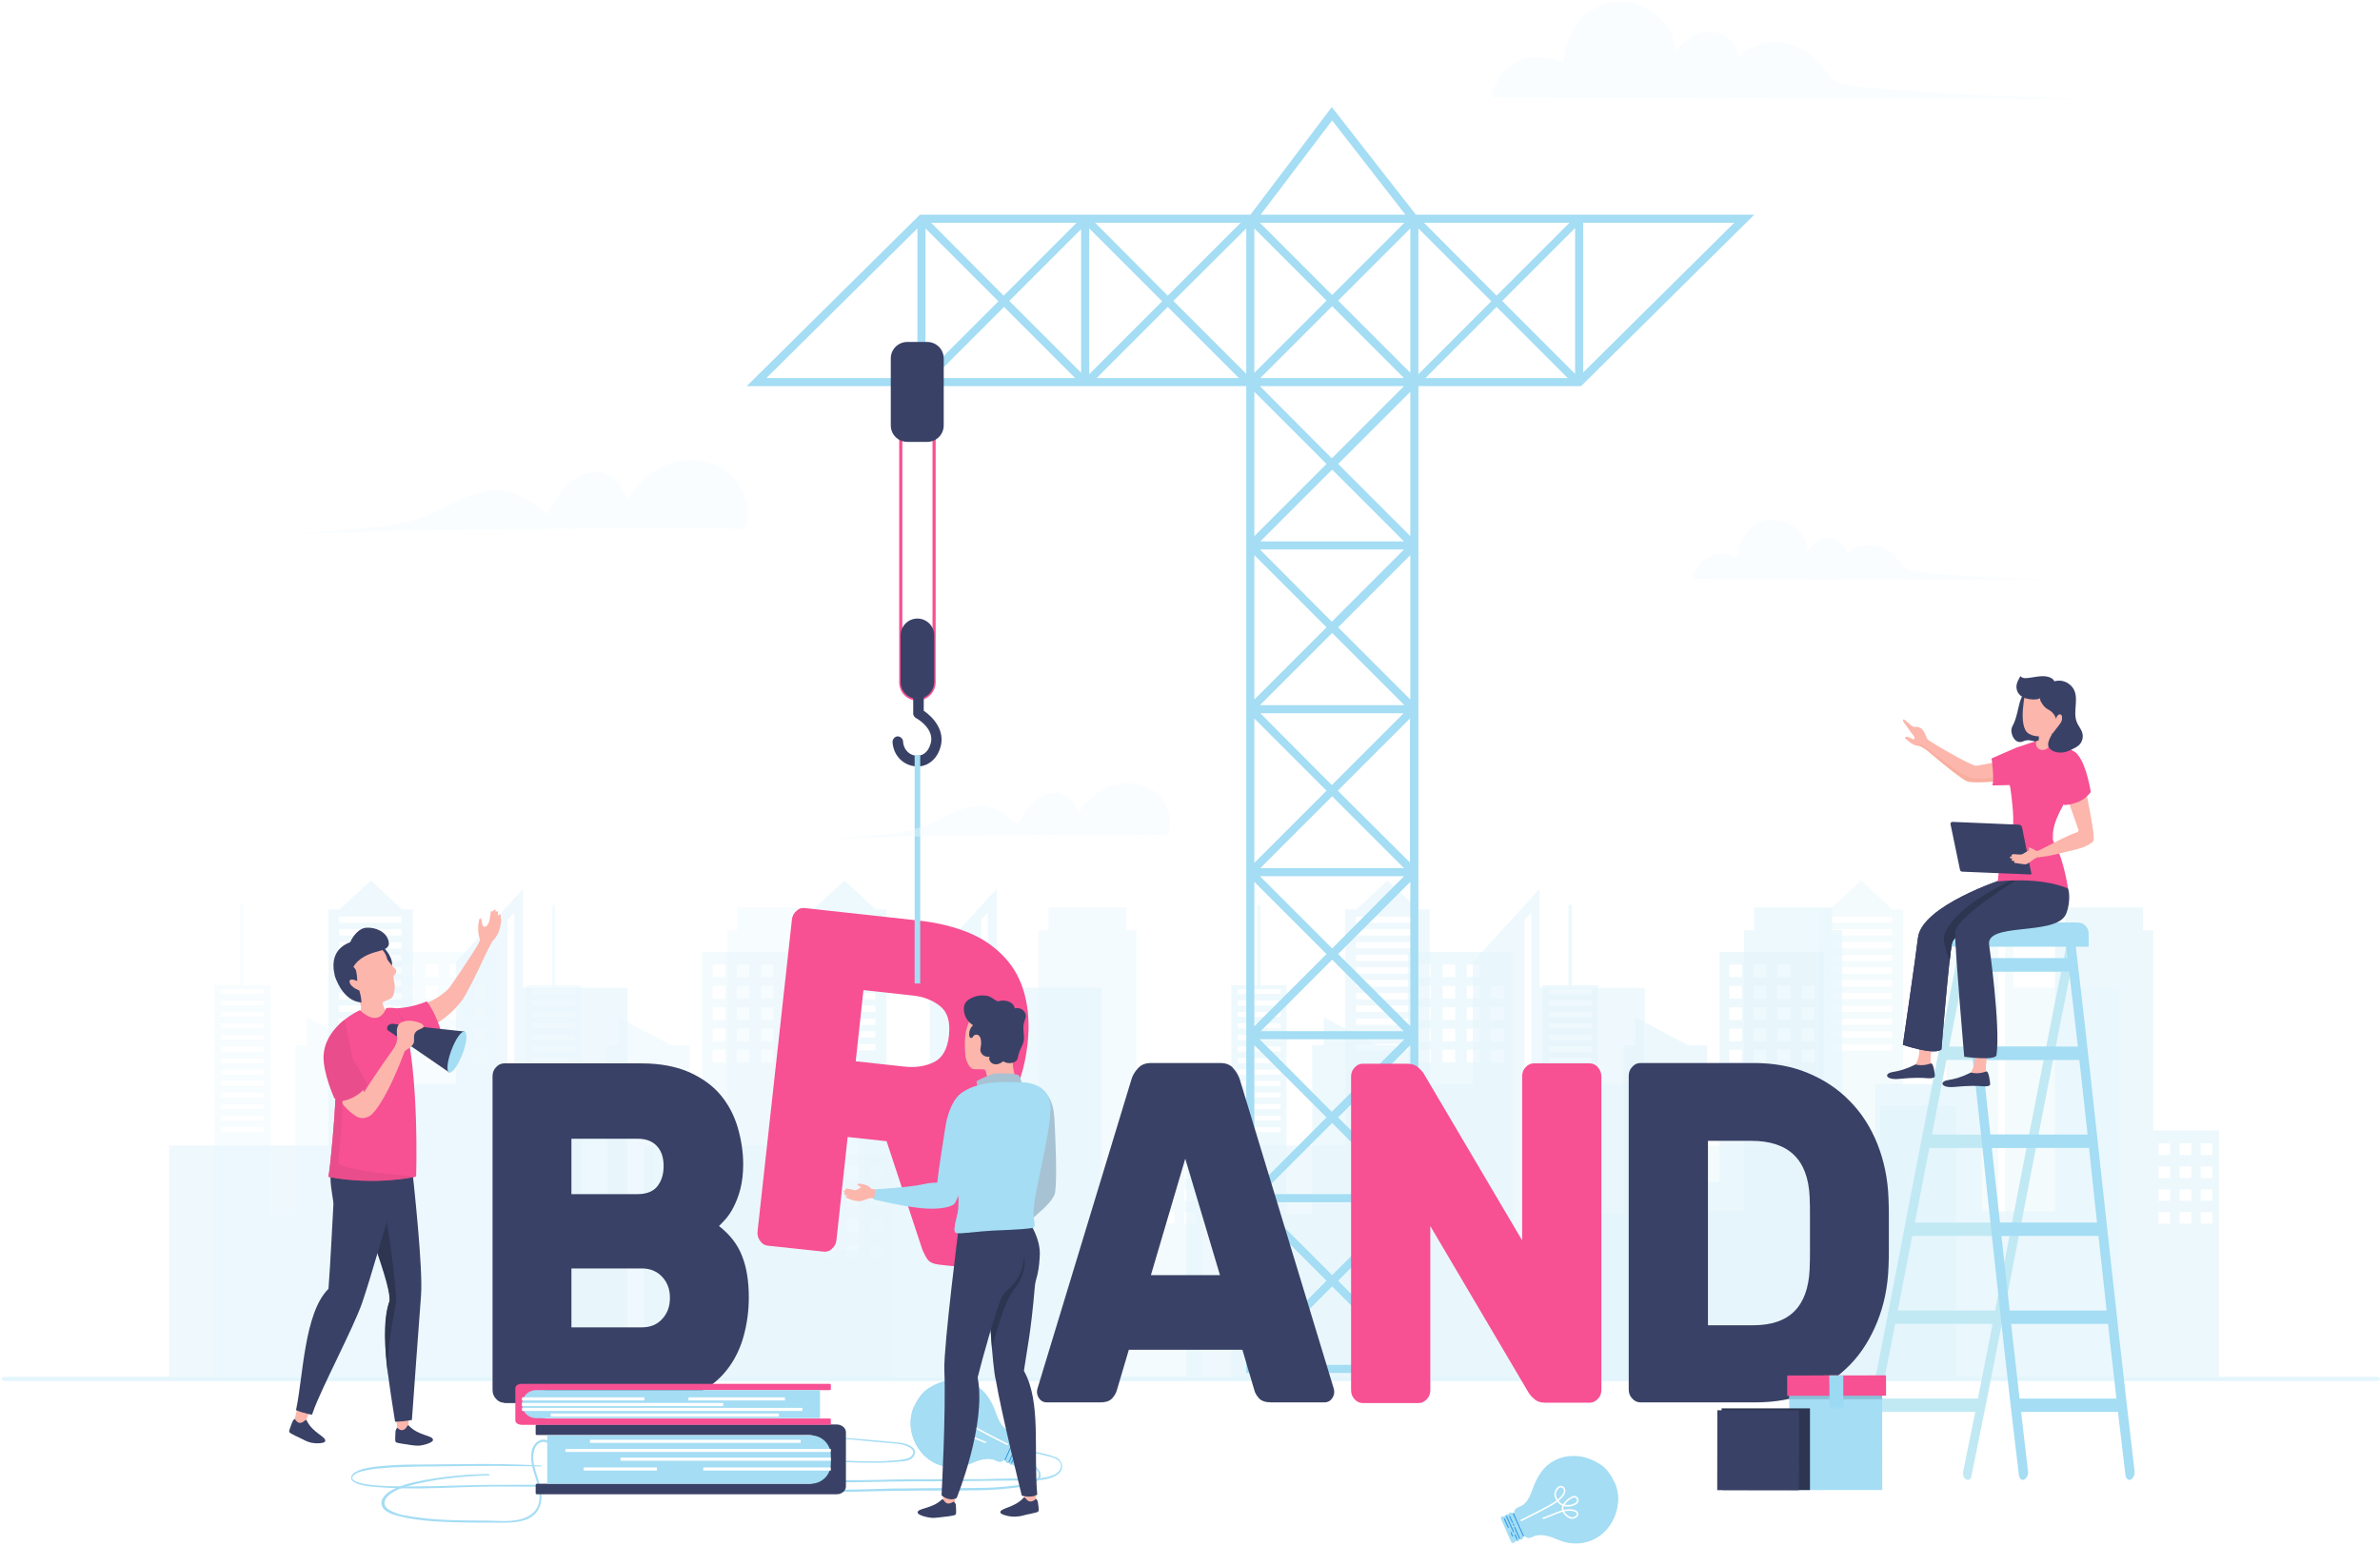 <svg width="736" height="478" viewBox="0 0 736 478" fill="none" xmlns="http://www.w3.org/2000/svg">
<g opacity="0.3">
<path opacity="0.58" d="M161.746 305.447V274.875L141.04 297.533V335.26H127.705V281.272H124.344L114.696 272.273L104.939 281.272H101.578V354.232H74.692H52.251V425.784H194.053V305.447H161.746ZM124.236 324.853H104.83V322.901H124.128V324.853H124.236ZM124.236 320.842H104.83V318.89H124.128V320.842H124.236ZM124.236 316.939H104.83V314.987H124.128V316.939H124.236ZM124.236 312.928H104.83V310.976H124.128V312.928H124.236ZM124.236 309.025H104.83V307.073H124.128V309.025H124.236ZM124.236 305.122H104.83V303.062H124.128V305.122H124.236ZM124.236 301.111H104.83V299.159H124.128V301.111H124.236ZM124.236 297.208H104.83V295.257H124.128V297.208H124.236ZM124.236 293.305H104.83V291.354H124.128V293.305H124.236ZM124.236 289.294H104.83V287.343H124.128V289.294H124.236ZM124.236 285.391H104.83V283.44H124.128V285.391H124.236ZM159.036 381.443H156.976V284.415L159.036 282.247V381.443Z" fill="#A4DDF4"/>
<path opacity="0.6" d="M308.21 305.447V274.875L287.503 297.533V335.26H274.169V281.272H270.808L261.159 272.273L251.402 281.272H248.041V354.232H221.372H198.931V425.784H340.733V305.447H308.21ZM270.699 324.853H251.402V322.901H270.699V324.853ZM270.699 320.842H251.402V318.89H270.699V320.842ZM270.699 316.939H251.402V314.987H270.699V316.939ZM270.699 312.928H251.402V310.976H270.699V312.928ZM270.699 309.025H251.402V307.073H270.699V309.025ZM270.699 305.122H251.402V303.062H270.699V305.122ZM270.699 301.111H251.402V299.159H270.699V301.111ZM270.699 297.208H251.402V295.257H270.699V297.208ZM270.699 293.305H251.402V291.354H270.699V293.305ZM270.699 289.294H251.402V287.343H270.699V289.294ZM270.699 285.391H251.402V283.44H270.699V285.391ZM305.499 381.443H303.44V284.415L305.499 282.247V381.443Z" fill="#A4DDF4"/>
<path opacity="0.29" d="M255.197 356.834V287.668H252.053V280.621H227.985V287.668H224.95V374.614H202.292V335.26H169.335V386.864H153.399V294.389H120.984V365.507H117.189V323.227H111.335L94.965 314.554V323.227H91.387V375.481H83.473V304.688H75.451V279.862H74.367V304.688H66.344V425.892H275.578V356.943H255.197V356.834ZM81.522 350.113H68.296V348.595H81.522V350.113ZM81.522 346.535H68.296V345.017H81.522V346.535ZM81.522 342.958H68.296V341.44H81.522V342.958ZM81.522 339.38H68.296V337.862H81.522V339.38ZM81.522 335.802H68.296V334.285H81.522V335.802ZM81.522 332.333H68.296V330.816H81.522V332.333ZM81.522 328.756H68.296V327.238H81.522V328.756ZM81.522 325.178H68.296V323.66H81.522V325.178ZM81.522 321.601H68.296V320.083H81.522V321.601ZM81.522 318.023H68.296V316.505H81.522V318.023ZM81.522 314.445H68.296V312.928H81.522V314.445ZM81.522 310.976H68.296V309.459H81.522V310.976ZM81.522 307.399H68.296V305.881H81.522V307.399ZM128.03 328.539H124.128V324.636H128.03V328.539ZM128.03 322.034H124.128V318.131H128.03V322.034ZM128.03 315.421H124.128V311.518H128.03V315.421ZM128.03 308.808H124.128V304.905H128.03V308.808ZM128.03 302.195H124.128V298.292H128.03V302.195ZM135.511 328.539H131.608V324.636H135.511V328.539ZM135.511 322.034H131.608V318.131H135.511V322.034ZM135.511 315.421H131.608V311.518H135.511V315.421ZM135.511 308.808H131.608V304.905H135.511V308.808ZM135.511 302.195H131.608V298.292H135.511V302.195ZM142.991 328.539H139.088V324.636H142.991V328.539ZM142.991 322.034H139.088V318.131H142.991V322.034ZM142.991 315.421H139.088V311.518H142.991V315.421ZM142.991 308.808H139.088V304.905H142.991V308.808ZM142.991 302.195H139.088V298.292H142.991V302.195ZM150.471 328.539H146.569V324.636H150.471V328.539ZM150.471 322.034H146.569V318.131H150.471V322.034ZM150.471 315.421H146.569V311.518H150.471V315.421ZM150.471 308.808H146.569V304.905H150.471V308.808ZM258.341 389.358H254.221V385.238H258.341V389.358ZM258.341 381.118H254.221V376.999H258.341V381.118ZM258.341 372.879H254.221V368.759H258.341V372.879ZM258.341 364.748H254.221V360.629H258.341V364.748ZM265.929 389.358H261.81V385.238H265.929V389.358ZM265.929 381.118H261.81V376.999H265.929V381.118ZM265.929 372.879H261.81V368.759H265.929V372.879ZM265.929 364.748H261.81V360.629H265.929V364.748ZM273.518 389.358H269.398V385.238H273.518V389.358ZM273.518 381.118H269.398V376.999H273.518V381.118ZM273.518 372.879H269.398V368.759H273.518V372.879ZM273.518 364.748H269.398V360.629H273.518V364.748Z" fill="#A4DDF4"/>
<path opacity="0.41" d="M351.466 349.462V287.668H348.322V280.621H324.255V287.668H321.111V374.614H298.453V335.26H265.496V386.864H249.559V294.389H217.144V365.507H213.35V323.227H207.604L191.234 314.554V323.227H187.656V375.481H179.742V304.688H171.72V279.862H170.636V304.688H162.614V425.892H371.847V349.571H351.466V349.462ZM177.791 350.113H164.565V348.595H177.791V350.113ZM177.791 346.535H164.565V345.017H177.791V346.535ZM177.791 342.958H164.565V341.44H177.791V342.958ZM177.791 339.38H164.565V337.862H177.791V339.38ZM177.791 335.802H164.565V334.285H177.791V335.802ZM177.791 332.333H164.565V330.816H177.791V332.333ZM177.791 328.756H164.565V327.238H177.791V328.756ZM177.791 325.178H164.565V323.66H177.791V325.178ZM177.791 321.601H164.565V320.083H177.791V321.601ZM177.791 318.023H164.565V316.505H177.791V318.023ZM177.791 314.445H164.565V312.928H177.791V314.445ZM177.791 310.976H164.565V309.459H177.791V310.976ZM177.791 307.399H164.565V305.881H177.791V307.399ZM224.299 328.539H220.397V324.636H224.299V328.539ZM224.299 322.034H220.397V318.131H224.299V322.034ZM224.299 315.421H220.397V311.518H224.299V315.421ZM224.299 308.808H220.397V304.905H224.299V308.808ZM224.299 302.195H220.397V298.292H224.299V302.195ZM231.78 328.539H227.877V324.636H231.78V328.539ZM231.78 322.034H227.877V318.131H231.78V322.034ZM231.78 315.421H227.877V311.518H231.78V315.421ZM231.78 308.808H227.877V304.905H231.78V308.808ZM231.78 302.195H227.877V298.292H231.78V302.195ZM239.26 328.539H235.357V324.636H239.26V328.539ZM239.26 322.034H235.357V318.131H239.26V322.034ZM239.26 315.421H235.357V311.518H239.26V315.421ZM239.26 308.808H235.357V304.905H239.26V308.808ZM239.26 302.195H235.357V298.292H239.26V302.195ZM246.741 328.539H242.838V324.636H246.741V328.539ZM246.741 322.034H242.838V318.131H246.741V322.034ZM246.741 315.421H242.838V311.518H246.741V315.421ZM246.741 308.808H242.838V304.905H246.741V308.808ZM356.669 378.408H353.092V374.83H356.669V378.408ZM356.669 371.361H353.092V367.784H356.669V371.361ZM356.669 364.315H353.092V360.737H356.669V364.315ZM356.669 357.159H353.092V353.582H356.669V357.159ZM363.174 378.408H359.597V374.83H363.174V378.408ZM363.174 371.361H359.597V367.784H363.174V371.361ZM363.174 364.315H359.597V360.737H363.174V364.315ZM363.174 357.159H359.597V353.582H363.174V357.159ZM369.787 378.408H366.21V374.83H369.787V378.408ZM369.787 371.361H366.21V367.784H369.787V371.361ZM369.787 364.315H366.21V360.737H369.787V364.315ZM369.787 357.159H366.21V353.582H369.787V357.159Z" fill="#A4DDF4"/>
<path opacity="0.59" d="M476.139 305.447V274.875L455.432 297.533V335.26H442.097V281.272H438.737L429.088 272.273L419.331 281.272H415.97V354.232H389.301H366.86V425.784H508.662V305.447H476.139ZM438.628 324.853H419.331V322.901H438.628V324.853ZM438.628 320.842H419.331V318.89H438.628V320.842ZM438.628 316.939H419.331V314.987H438.628V316.939ZM438.628 312.928H419.331V310.976H438.628V312.928ZM438.628 309.025H419.331V307.073H438.628V309.025ZM438.628 305.122H419.331V303.062H438.628V305.122ZM438.628 301.111H419.331V299.159H438.628V301.111ZM438.628 297.208H419.331V295.257H438.628V297.208ZM438.628 293.305H419.331V291.354H438.628V293.305ZM438.628 289.294H419.331V287.343H438.628V289.294ZM438.628 285.391H419.331V283.44H438.628V285.391ZM473.537 381.443H471.477V284.415L473.537 282.247V381.443Z" fill="#A4DDF4"/>
<path opacity="0.42" d="M622.602 305.447V274.875L601.895 297.533V335.26H588.561V281.272H585.2L575.552 272.273L565.795 281.272H562.434V354.232H535.765H513.324V425.784H655.125V305.447H622.602ZM585.092 324.853H565.795V322.901H585.092V324.853ZM585.092 320.842H565.795V318.89H585.092V320.842ZM585.092 316.939H565.795V314.987H585.092V316.939ZM585.092 312.928H565.795V310.976H585.092V312.928ZM585.092 309.025H565.795V307.073H585.092V309.025ZM585.092 305.122H565.795V303.062H585.092V305.122ZM585.092 301.111H565.795V299.159H585.092V301.111ZM585.092 297.208H565.795V295.257H585.092V297.208ZM585.092 293.305H565.795V291.354H585.092V293.305ZM585.092 289.294H565.795V287.343H585.092V289.294ZM585.092 285.391H565.795V283.44H585.092V285.391ZM620 381.443H617.94V284.415L620 282.247V381.443Z" fill="#A4DDF4"/>
<path opacity="0.6" d="M569.697 356.834V287.668H566.553V280.621H542.486V287.668H539.342V374.614H516.684V335.26H483.727V386.864H467.791V294.389H435.376V365.507H431.582V323.227H425.727L409.357 314.554V323.227H405.78V375.481H397.866V304.688H389.843V279.862H388.759V304.688H380.737V425.892H589.97V356.943H569.697V356.834ZM396.023 350.113H382.797V348.595H396.023V350.113ZM396.023 346.535H382.797V345.017H396.023V346.535ZM396.023 342.958H382.797V341.44H396.023V342.958ZM396.023 339.38H382.797V337.862H396.023V339.38ZM396.023 335.802H382.797V334.285H396.023V335.802ZM396.023 332.333H382.797V330.816H396.023V332.333ZM396.023 328.756H382.797V327.238H396.023V328.756ZM396.023 325.178H382.797V323.66H396.023V325.178ZM396.023 321.601H382.797V320.083H396.023V321.601ZM396.023 318.023H382.797V316.505H396.023V318.023ZM396.023 314.445H382.797V312.928H396.023V314.445ZM396.023 310.976H382.797V309.459H396.023V310.976ZM396.023 307.399H382.797V305.881H396.023V307.399ZM442.423 328.539H438.52V324.636H442.423V328.539ZM442.423 322.034H438.52V318.131H442.423V322.034ZM442.423 315.421H438.52V311.518H442.423V315.421ZM442.423 308.808H438.52V304.905H442.423V308.808ZM442.423 302.195H438.52V298.292H442.423V302.195ZM450.011 328.539H446.109V324.636H450.011V328.539ZM450.011 322.034H446.109V318.131H450.011V322.034ZM450.011 315.421H446.109V311.518H450.011V315.421ZM450.011 308.808H446.109V304.905H450.011V308.808ZM450.011 302.195H446.109V298.292H450.011V302.195ZM457.492 328.539H453.589V324.636H457.492V328.539ZM457.492 322.034H453.589V318.131H457.492V322.034ZM457.492 315.421H453.589V311.518H457.492V315.421ZM457.492 308.808H453.589V304.905H457.492V308.808ZM457.492 302.195H453.589V298.292H457.492V302.195ZM464.972 328.539H461.069V324.636H464.972V328.539ZM464.972 322.034H461.069V318.131H464.972V322.034ZM464.972 315.421H461.069V311.518H464.972V315.421ZM464.972 308.808H461.069V304.905H464.972V308.808ZM572.733 389.358H568.613V385.238H572.733V389.358ZM572.733 381.118H568.613V376.999H572.733V381.118ZM572.733 372.879H568.613V368.759H572.733V372.879ZM572.733 364.748H568.613V360.629H572.733V364.748ZM580.43 389.358H576.31V385.238H580.43V389.358ZM580.43 381.118H576.31V376.999H580.43V381.118ZM580.43 372.879H576.31V368.759H580.43V372.879ZM580.43 364.748H576.31V360.629H580.43V364.748ZM588.019 389.358H583.899V385.238H588.019V389.358ZM588.019 381.118H583.899V376.999H588.019V381.118ZM588.019 372.879H583.899V368.759H588.019V372.879ZM588.019 364.748H583.899V360.629H588.019V364.748Z" fill="#A4DDF4"/>
<path opacity="0.64" d="M665.858 349.462V287.668H662.714V280.621H638.647V287.668H635.503V374.614H612.845V335.26H579.888V386.864H563.952V294.389H531.753V365.507H527.959V323.227H521.996L505.626 314.554V323.227H502.049V375.481H494.135V304.688H486.112V279.862H485.028V304.688H477.006V425.892H686.239V349.571H665.858V349.462ZM492.183 350.113H478.957V348.595H492.183V350.113ZM492.183 346.535H478.957V345.017H492.183V346.535ZM492.183 342.958H478.957V341.44H492.183V342.958ZM492.183 339.38H478.957V337.862H492.183V339.38ZM492.183 335.802H478.957V334.285H492.183V335.802ZM492.183 332.333H478.957V330.816H492.183V332.333ZM492.183 328.756H478.957V327.238H492.183V328.756ZM492.183 325.178H478.957V323.66H492.183V325.178ZM492.183 321.601H478.957V320.083H492.183V321.601ZM492.183 318.023H478.957V316.505H492.183V318.023ZM492.183 314.445H478.957V312.928H492.183V314.445ZM492.183 310.976H478.957V309.459H492.183V310.976ZM492.183 307.399H478.957V305.881H492.183V307.399ZM538.692 328.539H534.789V324.636H538.692V328.539ZM538.692 322.034H534.789V318.131H538.692V322.034ZM538.692 315.421H534.789V311.518H538.692V315.421ZM538.692 308.808H534.789V304.905H538.692V308.808ZM538.692 302.195H534.789V298.292H538.692V302.195ZM546.172 328.539H542.269V324.636H546.172V328.539ZM546.172 322.034H542.269V318.131H546.172V322.034ZM546.172 315.421H542.269V311.518H546.172V315.421ZM546.172 308.808H542.269V304.905H546.172V308.808ZM546.172 302.195H542.269V298.292H546.172V302.195ZM553.652 328.539H549.75V324.636H553.652V328.539ZM553.652 322.034H549.75V318.131H553.652V322.034ZM553.652 315.421H549.75V311.518H553.652V315.421ZM553.652 308.808H549.75V304.905H553.652V308.808ZM553.652 302.195H549.75V298.292H553.652V302.195ZM561.133 328.539H557.23V324.636H561.133V328.539ZM561.133 322.034H557.23V318.131H561.133V322.034ZM561.133 315.421H557.23V311.518H561.133V315.421ZM561.133 308.808H557.23V304.905H561.133V308.808ZM671.062 378.408H667.484V374.83H671.062V378.408ZM671.062 371.361H667.484V367.784H671.062V371.361ZM671.062 364.315H667.484V360.737H671.062V364.315ZM671.062 357.159H667.484V353.582H671.062V357.159ZM677.675 378.408H674.097V374.83H677.675V378.408ZM677.675 371.361H674.097V367.784H677.675V371.361ZM677.675 364.315H674.097V360.737H677.675V364.315ZM677.675 357.159H674.097V353.582H677.675V357.159ZM684.179 378.408H680.602V374.83H684.179V378.408ZM684.179 371.361H680.602V367.784H684.179V371.361ZM684.179 364.315H680.602V360.737H684.179V364.315ZM684.179 357.159H680.602V353.582H684.179V357.159Z" fill="#A4DDF4"/>
<path d="M604.714 342.09H581.406V425.783H604.714V342.09Z" fill="#A4DDF4"/>
<path d="M735.133 427.085H1.406C0.973 427.085 0.539 426.759 0.539 426.434C0.539 426 0.864 425.784 1.406 425.784H735.133C735.566 425.784 736 426.109 736 426.434C736 426.759 735.566 427.085 735.133 427.085Z" fill="#A4DDF4"/>
</g>
<path d="M498.796 470.015C500.531 466.654 500.965 462.426 499.447 458.849C498.58 456.789 497.279 454.729 495.544 453.32C493.918 452.127 492.075 451.26 490.232 450.718C486.871 449.851 483.185 450.176 480.258 451.911C477.765 453.32 476.03 455.705 474.838 458.307C473.645 460.8 473.211 463.944 470.718 465.57C469.959 466.004 468.767 466.221 468.441 467.088C468.008 468.064 468.766 469.148 469.2 470.015C469.634 471.099 470.176 472.183 470.61 473.159C470.935 473.918 471.26 475.219 472.236 475.544C473.103 475.869 474.079 475.111 474.838 474.894C477.006 474.352 479.391 475.111 481.342 475.978C483.619 476.953 485.895 477.496 488.389 477.279C492.942 476.845 496.737 474.135 498.796 470.015Z" fill="#A4DDF4"/>
<path d="M468.875 470.991C468.875 470.991 475.813 467.522 479.174 465.679C480.041 465.137 481.017 464.703 482.209 463.619C482.968 462.968 484.595 461.234 483.51 460.15C482.318 458.849 480.909 460.909 480.909 462.101C480.909 463.077 481.776 464.486 482.535 465.028C483.944 466.004 486.112 465.787 487.413 464.92C488.389 464.269 487.847 462.752 486.763 462.86C485.679 462.968 482.643 465.245 483.294 467.088C483.619 468.064 484.486 468.823 485.353 469.256C486.98 470.124 489.148 467.955 486.871 467.196C485.245 466.654 483.077 467.196 481.559 467.847C477.331 469.473 473.97 470.882 469.742 472.617" stroke="white" stroke-width="0.479" stroke-miterlimit="10"/>
<path d="M471.382 475.068L468.148 467.845L467.455 468.155L470.69 475.378L471.382 475.068Z" fill="#389FE5"/>
<path d="M468.441 476.845C468.55 476.628 468.767 476.52 468.983 476.628H469.092C469.309 476.737 469.525 476.628 469.634 476.411L469.742 476.303C469.851 476.086 470.067 475.978 470.284 476.086C470.501 476.195 470.718 476.086 470.826 475.869L471.043 475.544C471.152 475.436 471.152 475.327 471.043 475.219L467.791 468.064C467.791 467.955 467.682 467.847 467.466 467.847L467.14 467.739C466.924 467.739 466.707 467.847 466.598 468.064C466.49 468.281 466.273 468.389 466.056 468.389H465.948C465.731 468.389 465.514 468.497 465.406 468.606V468.714C465.297 468.931 465.081 469.039 464.864 468.931H464.755C464.538 468.823 464.322 469.039 464.213 469.148C464.105 469.365 464.105 469.582 464.213 469.798L467.249 476.737C467.357 476.953 467.466 477.062 467.682 477.17C468.008 477.17 468.333 477.17 468.441 476.845Z" fill="#A4DDF4"/>
<path d="M469.959 475.87C469.959 475.87 470.067 475.87 469.959 475.87C470.067 475.87 470.067 475.761 470.067 475.653L468.55 472.292C468.55 472.184 468.441 472.184 468.333 472.184C468.224 472.184 468.224 472.292 468.224 472.4L469.742 475.761C469.851 475.761 469.959 475.87 469.959 475.87Z" fill="#389FE5"/>
<path d="M467.791 470.991C467.899 470.991 467.899 470.991 467.791 470.991C467.899 470.991 467.899 470.882 467.899 470.774L467.032 468.931C467.032 468.823 466.924 468.823 466.815 468.823C466.707 468.823 466.707 468.931 466.707 469.039L467.574 470.882C467.791 470.991 467.791 470.991 467.791 470.991Z" fill="#389FE5"/>
<path d="M468.116 473.918C468.116 473.918 468.224 473.918 468.116 473.918C468.224 473.918 468.224 473.809 468.224 473.701L466.056 468.931C466.056 468.823 465.948 468.823 465.839 468.823C465.731 468.823 465.731 468.931 465.731 469.039L467.899 473.809C468.008 473.809 468.116 473.918 468.116 473.918Z" fill="#389FE5"/>
<path d="M469.2 476.195C469.309 476.195 469.309 476.086 469.309 475.978L468.658 474.568C468.658 474.46 468.55 474.46 468.441 474.46C468.333 474.46 468.333 474.568 468.333 474.677L468.983 476.086C469.092 476.195 469.092 476.195 469.2 476.195Z" fill="#389FE5"/>
<path d="M466.49 472.509C466.598 472.509 466.598 472.509 466.49 472.509C466.598 472.509 466.598 472.4 466.598 472.292L465.406 469.69C465.406 469.582 465.297 469.582 465.189 469.582C465.081 469.582 465.081 469.69 465.081 469.798L466.273 472.4C466.49 472.509 466.49 472.509 466.49 472.509Z" fill="#389FE5"/>
<path d="M467.791 475.219C467.899 475.219 467.899 475.111 467.899 475.002L467.466 473.918C467.466 473.81 467.357 473.81 467.249 473.81C467.14 473.81 467.14 473.918 467.14 474.026L467.574 475.111C467.682 475.219 467.682 475.219 467.791 475.219Z" fill="#389FE5"/>
<path d="M468.224 471.858C468.333 471.858 468.333 471.75 468.333 471.641L468.116 471.316C468.116 471.208 468.008 471.208 467.899 471.208C467.791 471.208 467.791 471.316 467.791 471.424L468.008 471.75C468.116 471.858 468.116 471.858 468.224 471.858Z" fill="#389FE5"/>
<path d="M498.796 470.015C500.531 466.654 500.965 462.426 499.447 458.849C499.23 458.415 499.122 457.981 498.905 457.656C501.073 463.51 498.363 470.666 492.292 473.159C487.196 475.219 482.535 474.352 478.09 470.34C477.114 469.473 476.138 469.039 474.838 469.365C473.645 469.69 472.669 470.557 471.477 470.882C471.26 470.882 471.043 470.991 470.935 470.882C470.718 470.774 470.609 470.666 470.501 470.557C469.525 469.473 468.875 468.172 468.55 466.763C468.55 466.871 468.441 466.871 468.441 466.98C468.008 467.955 468.766 469.039 469.2 469.907C469.634 470.991 470.176 472.075 470.61 473.051C470.935 473.809 471.26 475.11 472.236 475.436C473.103 475.761 474.079 475.002 474.838 474.785C477.006 474.243 479.391 475.002 481.342 475.869C483.619 476.845 485.895 477.387 488.389 477.17C492.942 476.845 496.737 474.135 498.796 470.015Z" fill="#A4DDF4"/>
<g filter="url(#filter0_d_426_4495)">
<path d="M284.468 280.729C290.213 281.38 295.309 282.681 299.754 284.524C304.198 286.367 307.776 288.969 310.703 292.112C313.63 295.256 315.69 299.051 316.883 303.604C318.075 308.157 318.4 313.253 317.75 318.998C316.883 326.479 314.931 332.441 311.679 337.103C308.426 341.765 304.198 345.017 298.886 347.077L311.245 384.37C311.462 385.021 311.462 385.563 311.462 386.105C311.354 386.972 311.028 387.731 310.378 388.273C309.727 388.815 309.077 389.14 308.21 389.032L290.322 387.081C288.587 386.864 287.395 386.322 286.744 385.346C286.094 384.37 285.66 383.395 285.227 382.419L274.169 348.92L262.135 347.619L258.666 379.492C258.557 380.576 258.124 381.443 257.256 382.202C256.498 382.961 255.63 383.178 254.655 383.069L237.417 381.226C236.441 381.118 235.683 380.684 235.032 379.709C234.382 378.841 234.165 377.866 234.273 376.782L244.898 280.404C245.006 279.32 245.44 278.453 246.307 277.694C247.066 276.935 247.933 276.718 248.909 276.826L284.468 280.729ZM264.628 324.202L279.481 325.828C283.167 326.262 286.311 325.72 288.912 324.419C291.514 323.118 293.032 320.299 293.466 316.18C293.899 311.952 293.032 309.025 290.755 307.182C288.479 305.339 285.552 304.146 281.866 303.821L267.013 302.195L264.628 324.202Z" fill="#F75093"/>
</g>
<path d="M438.628 66.401H437.869L411.851 33.118L386.699 66.401H385.398H284.468L230.913 119.414H283.709V131.989H286.202V119.414H334.987L335.096 119.522L335.204 119.414H336.397L336.505 119.522L336.613 119.414H385.398V424.591H438.628V119.414H487.413L487.522 119.522L487.63 119.414H488.931L542.486 66.401H438.628ZM236.984 116.92L283.709 70.629V116.92H236.984ZM332.927 68.894L310.378 91.444L287.937 68.894H332.927ZM286.202 70.629L308.752 93.178L286.202 115.728V70.629ZM288.479 116.92L310.486 94.913L332.494 116.92H288.479ZM334.337 115.294L312.112 93.07L334.337 70.846V115.294ZM383.664 68.894L361.114 91.444L338.673 68.894H383.664ZM336.83 70.629L359.38 93.178L336.83 115.728V70.629ZM339.107 116.92L361.114 94.913L383.122 116.92H339.107ZM385.398 115.619L362.849 93.07L385.398 70.629V115.619ZM411.959 37.238L434.617 66.401H389.843L411.959 37.238ZM434.292 68.894L411.959 91.227L389.626 68.894H434.292ZM389.952 369.301L411.959 347.294L433.967 369.301H389.952ZM434.509 371.795L411.959 394.344L389.41 371.795H434.509ZM389.518 321.384H434.292L411.851 343.825L389.518 321.384ZM389.843 318.89L411.959 296.774L434.075 318.89H389.843ZM389.626 270.972H434.183L411.959 293.305L389.626 270.972ZM389.735 268.479L411.959 246.255L434.183 268.479H389.735ZM389.735 220.561H434.075L411.851 242.786L389.735 220.561ZM389.626 218.068L411.959 195.735L434.292 218.068H389.626ZM389.626 169.933H434.183L411.851 192.266L389.626 169.933ZM389.735 167.44L411.959 145.216L434.183 167.44H389.735ZM389.626 119.414H434.183L411.851 141.746L389.626 119.414ZM389.735 116.92L411.959 94.696L434.183 116.92H389.735ZM387.892 70.629L410.225 92.961L387.892 115.294V70.629ZM387.892 121.148L410.225 143.481L387.892 165.814V121.148ZM387.892 171.668L410.225 194.001L387.892 216.333V171.668ZM387.892 222.187L410.225 244.52L387.892 266.853V222.187ZM387.892 272.707L410.225 295.04L387.892 317.372V272.707ZM387.892 323.227L410.225 345.559L387.892 367.892V323.227ZM387.892 373.746L410.225 396.079L387.892 418.412V373.746ZM436.135 422.098H387.892V421.881L411.959 397.813L436.135 421.989V422.098ZM436.135 418.412L413.802 396.079L436.135 373.746V418.412ZM436.135 367.892L413.802 345.559L436.135 323.227V367.892ZM436.135 317.372L413.802 295.04L436.135 272.707V317.372ZM436.135 266.853L413.694 244.52L436.026 222.187V266.853H436.135ZM436.135 216.333L413.802 194.001L436.135 171.668V216.333ZM436.135 165.814L413.802 143.481L436.135 121.148V165.814ZM436.135 115.294L413.802 92.961L436.135 70.629V115.294ZM485.353 68.894L462.804 91.444L440.363 68.894H485.353ZM438.628 70.629L461.178 93.178L438.628 115.728V70.629ZM440.796 116.92L462.804 94.913L484.811 116.92H440.796ZM487.088 115.619L464.539 93.07L487.088 70.52V115.619ZM489.582 68.894H536.307L489.582 115.186V68.894Z" fill="#A4DDF4"/>
<path d="M283.709 216.658C280.565 216.658 278.071 214.165 278.071 211.021V126.352C278.071 123.208 280.565 120.715 283.709 120.715C286.853 120.715 289.346 123.208 289.346 126.352V211.021C289.346 214.057 286.744 216.658 283.709 216.658ZM283.709 121.69C281.107 121.69 279.047 123.75 279.047 126.352V211.021C279.047 213.623 281.107 215.683 283.709 215.683C286.311 215.683 288.37 213.623 288.37 211.021V126.352C288.37 123.75 286.311 121.69 283.709 121.69Z" fill="#F75093"/>
<path d="M283.709 216.116C280.89 216.116 278.505 213.84 278.505 210.912V196.494C278.505 193.675 280.782 191.29 283.709 191.29C286.527 191.29 288.912 193.567 288.912 196.494V210.912C288.804 213.84 286.527 216.116 283.709 216.116Z" fill="#394166"/>
<path d="M283.709 237.04C283.384 237.04 283.058 237.04 282.625 236.931C278.939 236.389 276.228 233.354 276.012 229.451C276.012 228.584 276.662 227.825 277.529 227.716C278.397 227.716 279.155 228.367 279.264 229.234C279.372 231.944 281.324 233.462 283.058 233.679C285.118 234.004 286.961 232.703 287.72 230.21C289.346 225.548 283.6 222.187 283.275 222.079C282.733 221.754 282.408 221.212 282.408 220.67V213.406C282.408 212.539 283.167 211.78 284.034 211.78C284.901 211.78 285.66 212.539 285.66 213.406V219.802C288.587 221.754 292.49 226.09 290.755 231.294C289.671 234.872 286.853 237.04 283.709 237.04Z" fill="#394166"/>
<path d="M286.744 136.651H280.565C277.746 136.651 275.47 134.374 275.47 131.556V110.849C275.47 108.031 277.746 105.754 280.565 105.754H286.744C289.563 105.754 291.84 108.031 291.84 110.849V131.556C291.84 134.374 289.563 136.651 286.744 136.651Z" fill="#394166"/>
<path d="M283.709 233.571V304.146" stroke="#A4DDF4" stroke-width="1.725" stroke-miterlimit="10"/>
<g filter="url(#filter1_d_426_4495)">
<path d="M155.892 429.795C154.916 429.795 154.049 429.361 153.399 428.602C152.64 427.843 152.314 426.868 152.314 425.784V328.864C152.314 327.78 152.64 326.804 153.399 326.045C154.049 325.286 154.916 324.853 155.892 324.853H198.389C204.243 324.853 209.23 325.828 213.35 327.671C217.361 329.514 220.613 331.899 222.999 334.827C225.384 337.754 227.118 341.114 228.202 344.909C229.286 348.703 229.828 352.389 229.828 356.075C229.828 359.002 229.503 361.496 228.961 363.664C228.419 365.832 227.66 367.675 226.901 369.193C226.142 370.711 225.275 372.012 224.408 372.987C223.541 373.963 222.89 374.613 222.348 375.156C225.817 377.866 228.202 381.01 229.503 384.479C230.913 388.056 231.563 392.284 231.563 397.271C231.563 401.391 231.021 405.402 229.937 409.305C228.853 413.208 227.118 416.677 224.733 419.713C222.348 422.748 219.204 425.241 215.301 427.084C211.399 428.927 206.628 429.903 200.991 429.903H155.892V429.795ZM205.219 356.617C205.219 354.015 204.569 351.956 203.159 350.438C201.75 348.92 199.799 348.161 197.197 348.161H176.707V365.29H197.197C199.799 365.29 201.858 364.531 203.159 363.013C204.569 361.279 205.219 359.219 205.219 356.617ZM176.707 406.486H198.498C201.099 406.486 203.268 405.619 204.785 403.884C206.412 402.15 207.171 399.982 207.171 397.38C207.171 394.778 206.412 392.61 204.785 390.875C203.159 389.141 201.099 388.273 198.498 388.273H176.707V406.486Z" fill="#394166"/>
<path d="M377.376 324.744C379.111 324.744 380.52 325.286 381.387 326.371C382.363 327.455 382.905 328.539 383.339 329.623L412.068 424.157C412.393 425.133 412.61 425.892 412.61 426.434C412.61 427.301 412.284 428.06 411.742 428.711C411.2 429.361 410.441 429.686 409.682 429.686H393.096C391.361 429.686 390.06 429.253 389.301 428.385C388.542 427.518 388.109 426.759 387.892 425.892L384.206 413.425H349.081L345.395 425.892C345.178 426.651 344.744 427.518 343.985 428.385C343.226 429.253 342.034 429.686 340.191 429.686H323.604C322.845 429.686 322.086 429.361 321.544 428.711C321.002 428.06 320.677 427.301 320.677 426.434C320.677 425.892 320.894 425.133 321.219 424.157L349.948 329.623C350.273 328.539 350.924 327.455 351.899 326.371C352.875 325.286 354.176 324.744 355.911 324.744H377.376ZM355.911 390.333H377.268L366.535 354.341L355.911 390.333Z" fill="#394166"/>
<path d="M477.873 429.795C476.355 429.795 475.163 429.361 474.296 428.494C473.32 427.627 472.778 426.868 472.561 426.434L442.314 375.156V425.892C442.314 426.976 441.989 427.952 441.23 428.711C440.471 429.47 439.712 429.903 438.737 429.903H421.391C420.415 429.903 419.548 429.47 418.897 428.711C418.139 427.952 417.813 426.976 417.813 425.892V328.972C417.813 327.888 418.139 326.913 418.897 326.154C419.548 325.395 420.415 324.961 421.391 324.961H435.159C436.677 324.961 437.869 325.395 438.737 326.262C439.712 327.129 440.254 327.888 440.471 328.322L470.718 379.6V328.864C470.718 327.78 471.043 326.804 471.802 326.045C472.453 325.286 473.32 324.853 474.296 324.853H491.641C492.617 324.853 493.484 325.286 494.135 326.045C494.785 326.804 495.219 327.78 495.219 328.864V425.784C495.219 426.868 494.894 427.843 494.135 428.602C493.376 429.361 492.617 429.795 491.641 429.795H477.873Z" fill="#F75093"/>
<path d="M542.378 324.744C548.449 324.744 553.978 325.72 558.965 327.78C563.951 329.84 568.288 332.658 571.974 336.453C575.66 340.139 578.479 344.584 580.538 349.679C582.598 354.883 583.791 360.412 584.008 366.591C584.116 368.651 584.116 370.602 584.116 372.337C584.116 374.071 584.116 375.806 584.116 377.324C584.116 378.95 584.116 380.576 584.116 382.311C584.116 384.045 584.116 385.888 584.008 387.84C583.791 394.019 582.598 399.656 580.538 404.752C578.479 409.847 575.768 414.292 572.191 417.978C568.613 421.664 564.385 424.591 559.398 426.651C554.52 428.711 548.991 429.686 542.92 429.686H507.252C506.277 429.686 505.409 429.253 504.759 428.494C504 427.735 503.675 426.759 503.675 425.675V328.756C503.675 327.671 504 326.696 504.759 325.937C505.409 325.178 506.277 324.744 507.252 324.744H542.378ZM559.615 366.049C559.073 354.557 553.11 348.812 541.619 348.812H528.176V405.836H542.269C553.327 405.836 559.073 400.09 559.615 388.599C559.723 386.539 559.723 384.479 559.723 382.636C559.723 380.793 559.723 378.95 559.723 377.215C559.723 375.481 559.723 373.638 559.723 371.903C559.723 370.06 559.723 368.109 559.615 366.049Z" fill="#394166"/>
</g>
<path d="M631.166 219.911C630.624 218.393 630.082 216.984 629.54 215.466C629.324 214.816 628.998 214.165 628.456 213.84C628.131 213.623 627.697 213.623 627.264 213.732C625.854 214.057 625.095 215.575 624.662 216.984C624.011 219.261 623.686 221.754 622.71 223.814C622.494 224.356 622.168 224.79 622.06 225.332C621.735 226.958 622.927 229.776 624.987 229.451C625.312 229.451 625.638 229.234 625.963 229.126C627.264 228.692 628.131 229.018 629.432 229.343C630.624 229.668 631.817 229.451 632.901 228.801C634.094 228.15 634.961 226.958 635.178 225.657" fill="#394166"/>
<path d="M608.509 457.657C608.4 457.657 608.183 457.657 608.075 457.548C607.316 457.223 606.882 456.03 607.099 455.055C612.737 427.627 618.049 399.982 623.144 373.204C628.348 346.427 633.66 318.782 639.189 291.571C639.406 290.487 640.165 289.945 640.923 290.27C641.682 290.595 642.116 291.788 641.899 292.763C636.37 319.866 631.058 347.511 625.854 374.288C620.651 401.066 615.338 428.819 609.701 456.247C609.701 457.114 609.159 457.657 608.509 457.657Z" fill="#C1E9F4"/>
<path d="M575.552 457.656C575.443 457.656 575.226 457.656 575.118 457.548C574.359 457.223 573.925 456.03 574.142 455.054C579.78 427.626 585.092 399.982 590.187 373.204C595.391 346.426 600.703 318.782 606.232 291.57C606.449 290.486 607.208 289.944 607.966 290.27C608.725 290.595 609.159 291.787 608.942 292.763C603.413 319.866 598.101 347.511 592.897 374.288C587.694 401.066 582.381 428.819 576.744 456.247C576.744 457.114 576.202 457.656 575.552 457.656Z" fill="#C1E9F4"/>
<path d="M617.29 409.414H585.959C585.2 409.414 584.55 408.547 584.441 407.354C584.441 406.27 584.983 405.294 585.851 405.294H617.073C617.832 405.294 618.482 406.162 618.591 407.354C618.699 408.547 618.049 409.414 617.29 409.414Z" fill="#C1E9F4"/>
<path d="M622.277 382.202H591.054C590.295 382.202 589.645 381.335 589.537 380.143C589.537 379.058 590.079 378.083 590.946 378.083H622.168C622.927 378.083 623.578 378.95 623.686 380.143C623.794 381.335 623.036 382.202 622.277 382.202Z" fill="#C1E9F4"/>
<path d="M612.303 436.625H581.08C580.322 436.625 579.671 435.757 579.563 434.565C579.563 433.481 580.105 432.505 580.972 432.505H612.195C612.953 432.505 613.604 433.372 613.712 434.565C613.712 435.757 613.062 436.625 612.303 436.625Z" fill="#C1E9F4"/>
<path d="M628.239 354.991H597.017C596.258 354.991 595.608 354.124 595.499 352.931C595.499 351.847 596.041 350.871 596.908 350.871H628.131C628.89 350.871 629.54 351.739 629.649 352.931C629.649 354.124 628.998 354.991 628.239 354.991Z" fill="#C1E9F4"/>
<path d="M632.684 327.78H601.462C600.703 327.78 600.052 326.913 599.944 325.72C599.944 324.636 600.486 323.66 601.353 323.66H632.576C633.335 323.66 633.985 324.528 634.094 325.72C634.094 326.804 633.551 327.78 632.684 327.78Z" fill="#C1E9F4"/>
<path d="M639.08 300.46H607.858C607.099 300.46 606.449 299.593 606.34 298.401C606.34 297.317 606.882 296.341 607.75 296.341H638.972C639.731 296.341 640.381 297.208 640.49 298.401C640.49 299.593 639.948 300.46 639.08 300.46Z" fill="#C1E9F4"/>
<path d="M625.529 457.656C625.637 457.656 625.854 457.656 625.963 457.548C626.722 457.223 627.264 456.03 627.155 455.054C623.903 427.626 620.867 399.982 617.94 373.204C615.013 346.426 612.086 318.782 608.834 291.57C608.725 290.486 607.966 289.944 607.208 290.27C606.449 290.595 605.907 291.787 606.015 292.763C609.267 319.866 612.303 347.511 615.122 374.288C618.049 401.066 620.976 428.819 624.337 456.247C624.445 457.114 624.987 457.656 625.529 457.656Z" fill="#A4DDF4"/>
<path d="M658.486 457.657C658.594 457.657 658.811 457.657 658.92 457.548C659.678 457.223 660.221 456.03 660.112 455.055C656.86 427.627 653.824 399.982 650.897 373.204C647.97 346.427 645.043 318.782 641.791 291.571C641.682 290.487 640.923 289.945 640.165 290.27C639.406 290.595 638.864 291.788 638.972 292.763C642.224 319.866 645.26 347.511 648.078 374.288C651.006 401.066 653.933 428.819 657.293 456.247C657.402 457.114 657.944 457.657 658.486 457.657Z" fill="#A4DDF4"/>
<path d="M620.867 409.414H652.09C652.849 409.414 653.608 408.547 653.716 407.354C653.824 406.27 653.282 405.294 652.523 405.294H621.301C620.542 405.294 619.783 406.162 619.675 407.354C619.566 408.547 620.108 409.414 620.867 409.414Z" fill="#A4DDF4"/>
<path d="M618.157 382.202H649.379C650.138 382.202 650.897 381.335 651.006 380.143C651.114 379.058 650.572 378.083 649.813 378.083H618.591C617.832 378.083 617.073 378.95 616.964 380.143C616.856 381.335 617.398 382.202 618.157 382.202Z" fill="#A4DDF4"/>
<path d="M623.578 436.625H654.8C655.559 436.625 656.318 435.757 656.426 434.565C656.535 433.481 655.993 432.505 655.234 432.505H624.011C623.252 432.505 622.494 433.372 622.385 434.565C622.277 435.757 622.819 436.625 623.578 436.625Z" fill="#A4DDF4"/>
<path d="M614.58 354.991H645.802C646.561 354.991 647.32 354.124 647.428 352.931C647.537 351.847 646.994 350.871 646.236 350.871H615.013C614.254 350.871 613.495 351.739 613.387 352.931C613.279 354.124 613.712 354.991 614.58 354.991Z" fill="#A4DDF4"/>
<path d="M612.303 327.78H643.525C644.284 327.78 645.043 326.913 645.151 325.72C645.26 324.636 644.718 323.66 643.959 323.66H612.737C611.978 323.66 611.219 324.528 611.11 325.72C611.002 326.804 611.544 327.78 612.303 327.78Z" fill="#A4DDF4"/>
<path d="M608.183 300.46H639.406C640.165 300.46 640.923 299.593 641.032 298.401C641.14 297.317 640.598 296.341 639.839 296.341H608.725C607.966 296.341 607.208 297.208 607.099 298.401C606.882 299.593 607.424 300.46 608.183 300.46Z" fill="#A4DDF4"/>
<path d="M601.787 292.763H645.91V288.752C645.91 286.801 644.393 285.283 642.441 285.283H605.148C603.196 285.283 601.679 286.801 601.679 288.752V292.763H601.787Z" fill="#A4DDF4"/>
<path d="M627.914 240.4C627.914 240.4 625.204 240.834 621.735 241.159C616.531 241.701 609.809 242.352 608.075 241.485C605.256 240.075 595.824 231.944 595.824 231.944L594.307 230.969C594.09 230.86 593.765 230.752 593.548 230.643C593.223 230.643 592.68 230.535 592.03 230.318C591.705 230.21 591.38 230.101 591.054 229.885C590.946 229.885 590.946 229.776 590.946 229.776C590.295 229.343 589.753 228.8 589.32 228.475C588.669 227.933 589.645 227.608 590.729 228.15C591.813 228.692 591.163 228.584 591.813 228.584C592.464 228.584 591.813 227.5 591.163 226.741C590.621 226.09 590.621 225.982 590.079 225.223C589.537 224.464 588.995 223.814 588.669 223.272C588.452 222.946 588.344 222.404 588.778 222.513C589.211 222.621 591.054 224.464 591.488 224.681C591.922 225.006 592.572 224.464 593.873 225.115C595.174 225.873 595.608 227.933 596.041 228.584C596.475 229.234 609.484 236.823 611.11 236.823C612.737 236.714 624.987 233.787 628.781 234.004C630.624 234.438 627.914 240.4 627.914 240.4Z" fill="#FCB6AC"/>
<path opacity="0.3" d="M621.735 241.268C616.531 241.81 609.809 242.46 608.075 241.593C605.256 240.184 595.824 232.053 595.824 232.053L594.307 231.077C594.09 230.969 593.765 230.86 593.548 230.752C593.223 230.752 592.68 230.644 592.03 230.427C591.705 230.318 591.38 230.21 591.054 229.993C591.922 230.427 593.765 230.102 594.632 230.535C595.608 231.077 602.221 236.389 605.148 238.341C608.183 240.184 609.267 240.834 611.978 240.834C614.688 240.834 621.084 239.75 621.084 239.75L621.735 241.268Z" fill="#ED9C80"/>
<path d="M597.451 323.661C597.451 323.661 596.909 326.371 597.017 328.431C597.342 329.84 597.017 330.382 597.017 330.382L591.488 330.057C591.488 330.057 593.873 328.756 593.548 323.01C593.331 317.264 597.451 323.661 597.451 323.661Z" fill="#FCB6AC"/>
<path d="M597.125 328.864C597.125 328.864 594.74 329.839 592.355 329.189C589.537 330.598 587.585 331.14 585.092 331.574C582.598 332.008 583.032 334.067 587.368 333.634C591.705 333.2 594.74 333.309 595.716 333.417C596.692 333.525 598.209 333.525 598.318 332.875C598.426 332.224 597.884 328.647 597.125 328.864Z" fill="#394166"/>
<path d="M614.58 326.154C614.58 326.154 614.037 328.864 614.146 330.924C614.471 332.333 614.146 332.875 614.146 332.875L608.617 332.55C608.617 332.55 611.002 331.249 610.677 325.503C610.351 319.757 614.58 326.154 614.58 326.154Z" fill="#FCB6AC"/>
<path d="M614.254 331.357C614.254 331.357 611.869 332.333 609.484 331.683C606.666 333.092 604.714 333.634 602.221 334.068C599.727 334.501 600.161 336.561 604.497 336.127C608.834 335.694 611.869 335.802 612.845 335.911C613.821 336.019 615.338 336.019 615.447 335.369C615.447 334.718 615.013 331.141 614.254 331.357Z" fill="#394166"/>
<path d="M619.566 271.84C619.566 271.84 594.198 280.079 593.114 290.053C592.572 294.931 588.452 323.118 588.452 323.118C588.452 323.118 598.209 326.479 600.378 324.528C600.378 324.528 602.654 296.449 603.63 291.679C604.606 287.017 629.323 276.285 629.323 276.285L628.348 269.888L619.566 271.84Z" fill="#394166"/>
<path d="M619.566 271.84C619.566 271.84 594.198 280.079 593.114 290.053C592.572 294.931 588.452 323.118 588.452 323.118C588.452 323.118 598.209 326.479 600.378 324.528C600.378 324.528 602.654 296.449 603.63 291.679C604.606 287.017 629.323 276.285 629.323 276.285L628.348 269.888L619.566 271.84Z" fill="#394166"/>
<path d="M622.819 271.84L628.781 272.924L629.323 276.284C629.323 276.284 604.497 286.909 603.63 291.679C603.413 292.763 603.196 294.823 602.871 297.641C602.437 295.907 602.004 294.172 601.462 292.438C601.245 291.787 601.137 291.028 601.137 290.378C601.137 288.86 601.895 287.451 602.763 286.258C606.882 280.079 616.206 274.984 622.819 271.84Z" fill="#2D3551"/>
<path d="M615.122 292.221C614.037 285.283 634.527 289.294 638.538 283.331C639.948 281.271 640.707 274.875 638.538 273.141C634.202 269.78 625.421 270.972 625.421 270.972C625.421 270.972 604.606 283.44 604.606 288.535C604.606 294.281 607.424 326.804 607.424 326.804C607.424 326.804 616.748 328.105 617.398 326.37C618.699 317.155 615.122 292.221 615.122 292.221Z" fill="#394166"/>
<path d="M622.494 250.917C623.361 262.517 618.266 262.733 617.832 272.599C617.832 272.599 630.516 270.973 639.514 274.767C639.514 274.767 638.755 269.13 636.804 263.926C636.695 263.818 636.695 263.601 636.587 263.492C636.153 262.517 635.828 261.541 635.286 260.674C635.286 260.674 635.286 260.565 635.178 260.565C635.069 260.457 635.069 260.348 635.069 260.24L634.961 260.132C634.419 258.614 634.636 256.662 635.286 254.603C635.937 252.651 636.912 250.591 637.996 248.64C638.647 247.447 639.297 246.363 639.948 245.388C641.791 242.569 643.417 240.618 643.417 240.618C643.417 240.618 644.501 236.932 642.333 233.679C642.116 233.246 641.791 232.92 641.465 232.595C640.49 231.619 637.888 230.427 635.72 229.668C635.178 229.451 634.636 229.343 634.202 229.234C633.877 229.126 633.551 229.126 633.226 229.018C631.925 228.909 631.058 229.018 630.191 229.126C627.806 229.668 627.047 230.102 623.578 231.186L615.88 234.547C615.88 234.547 616.856 240.943 616.097 242.894L621.409 242.786C621.735 242.569 622.385 249.507 622.494 250.917Z" fill="#F75093"/>
<path d="M635.178 260.023C633.768 256.228 637.346 249.832 640.273 245.279L637.021 241.81C637.021 241.81 637.129 247.447 636.153 249.724C635.069 251.892 633.551 256.445 635.178 260.023Z" fill="#F75093"/>
<path d="M623.252 237.257C623.252 237.257 621.084 240.834 621.735 242.569C616.423 242.677 616.422 242.677 616.422 242.677C616.422 242.677 616.748 241.81 616.748 240.292C617.507 240.617 620.759 241.376 623.252 237.257Z" fill="#F75093"/>
<path d="M627.806 270.43L606.774 269.563C606.449 269.563 606.232 269.346 606.123 269.021L603.196 254.928C603.088 254.494 603.413 254.169 603.847 254.169L624.337 255.036C624.77 255.036 625.204 255.361 625.312 255.903L628.131 269.888C628.348 270.214 628.131 270.43 627.806 270.43Z" fill="#394166"/>
<path d="M629.432 263.275L629.54 264.143L629.974 264.034L630.191 265.227C630.191 265.227 630.516 265.118 631.166 265.01C632.251 264.793 634.202 264.468 636.804 263.818C638.43 263.492 640.381 262.95 642.55 262.408C645.368 261.649 647.32 260.24 647.32 259.806C647.428 259.156 647.32 257.855 647.103 256.337C646.994 255.578 646.886 254.711 646.669 253.844C646.127 250.7 645.477 247.339 645.151 246.147C645.151 246.038 645.151 245.93 645.043 245.821C645.043 245.713 645.043 245.713 645.043 245.713L644.176 246.038L639.622 247.773L639.948 248.64L642.766 256.662V256.771C642.766 256.988 642.658 257.204 642.441 257.313C640.273 258.072 637.563 259.373 635.286 260.565C633.335 261.541 631.6 262.517 630.624 262.95C630.516 262.95 630.516 263.059 630.408 263.059C630.191 263.167 629.974 263.167 629.757 263.167C629.649 263.275 629.432 263.275 629.432 263.275Z" fill="#FCB6AC"/>
<path d="M631.275 265.118C632.359 264.902 634.31 264.576 636.912 263.926C638.538 263.492 640.49 263.059 642.658 262.517C645.477 261.758 647.428 260.348 647.428 259.915C647.537 259.264 647.428 257.963 647.211 256.446C646.669 252.76 645.694 247.773 645.368 246.147C645.368 246.038 645.368 245.93 645.26 245.821L644.176 246.363C644.176 246.363 644.176 246.58 644.284 246.905C644.609 248.532 645.694 253.627 646.236 256.554C646.452 257.53 646.452 258.289 646.452 258.614C646.344 260.132 645.585 260.24 644.609 260.674C644.067 260.89 640.165 262.191 636.695 263.275C634.094 264.36 631.708 265.01 631.275 265.118Z" fill="#FCB6AC"/>
<path d="M630.733 263.059C630.733 263.059 630.191 263.167 629.974 263.167C629.649 263.167 629.54 263.059 629.54 263.059C629.54 263.059 628.348 262.191 627.264 262.083L627.48 262.95C627.48 262.95 626.071 263.709 625.637 264.034C625.637 264.034 625.204 264.251 624.987 264.251C624.77 264.36 623.144 264.143 622.71 264.143C622.277 264.143 622.06 264.36 622.06 264.576C622.06 264.576 622.06 264.685 622.277 264.793C622.277 264.793 622.385 264.793 622.602 264.793C622.385 264.793 622.277 264.793 622.168 264.793C621.735 264.793 621.518 265.01 621.518 265.227C621.518 265.227 621.518 265.335 621.735 265.444C621.843 265.444 622.06 265.444 622.494 265.552C622.168 265.552 622.06 265.769 622.06 265.986C622.06 265.986 622.06 266.094 622.277 266.203C622.385 266.203 622.71 266.203 623.036 266.311C622.927 266.419 622.819 266.528 622.819 266.636C622.819 266.636 622.819 266.745 623.036 266.853C623.252 266.853 626.18 267.395 626.505 267.287C627.047 267.178 629.107 265.661 629.215 265.552C629.649 265.335 630.082 265.119 630.082 265.119L630.733 263.059Z" fill="#FCB6AC"/>
<path d="M636.37 241.485C637.563 245.496 638.105 247.664 638.213 248.531C638.322 248.748 638.322 248.965 638.322 248.965C638.322 248.965 639.08 248.965 640.165 248.748C641.249 248.531 642.766 248.098 644.284 247.122C644.393 247.014 644.501 247.014 644.609 246.905C644.826 246.688 645.151 246.472 645.368 246.255C645.802 245.821 646.236 245.387 646.561 244.954C646.561 244.954 645.368 236.931 642.658 233.571C642.224 232.92 641.682 232.487 641.032 232.27C640.923 232.27 640.815 232.161 640.815 232.161C639.406 231.728 638.213 232.161 637.346 233.245C636.587 234.221 636.045 235.63 635.936 237.257C635.828 238.558 635.937 239.967 636.37 241.485Z" fill="#F75093"/>
<path d="M627.48 226.957C628.456 227.499 629.54 227.716 630.516 227.716C630.516 228.15 630.516 228.584 630.408 229.017C630.191 229.126 629.974 229.126 629.865 229.126C629.432 229.234 629.649 229.993 629.649 230.318C629.865 231.619 631.058 232.161 632.359 231.836C633.551 231.511 634.094 230.101 634.419 229.126C634.636 228.692 634.419 227.283 634.419 226.957C634.961 226.741 636.479 226.09 636.479 226.09C636.479 226.09 639.08 224.03 639.08 222.079C639.08 221.537 638.213 220.236 638.105 219.585C638.105 216.875 636.262 215.357 635.286 213.731C634.093 211.78 630.95 212.105 628.781 212.647C627.48 212.972 626.505 213.298 626.505 213.298C626.505 213.298 623.686 224.898 627.48 226.957Z" fill="#FCB6AC"/>
<path d="M624.337 209.937C624.445 209.612 624.662 209.395 624.879 209.07C625.095 209.612 625.854 209.72 626.396 209.72C628.89 209.612 631.383 208.636 633.66 209.395C634.31 209.612 635.069 210.045 635.286 210.696C637.237 210.154 639.189 210.696 640.598 212.213C643.417 215.249 640.815 219.802 642.224 223.271C642.658 224.464 643.634 225.44 643.959 226.741C644.284 227.825 643.959 229.126 643.308 229.993C642.55 230.969 641.249 231.511 640.056 232.053C639.514 232.27 639.08 232.486 638.538 232.595C637.454 232.812 636.262 232.812 635.178 232.378C634.419 232.053 633.66 231.511 633.443 230.752C633.226 229.993 633.551 229.126 633.877 228.367C634.419 227.066 635.286 226.199 636.153 225.006C637.021 223.813 637.78 223.271 637.671 221.754C637.671 221.537 637.563 221.212 637.454 221.103C637.129 220.778 636.695 220.886 636.37 221.212C636.045 221.537 635.936 221.862 635.828 222.296C635.503 221.212 634.852 220.344 633.877 219.694C633.118 219.26 632.467 218.935 631.925 218.176C631.6 217.742 630.624 216.442 630.95 215.899C629.865 216.55 627.697 216.333 626.613 216.008C625.312 215.683 624.011 214.707 623.686 213.298C623.361 211.997 623.794 210.913 624.337 209.937Z" fill="#394166"/>
<path d="M118.273 292.655C119.357 293.739 120.333 294.931 120.875 296.341C121.417 297.75 121.417 299.484 120.55 300.677C120.116 301.327 119.249 301.87 118.49 301.653C118.273 301.544 118.057 301.436 117.948 301.327C115.997 300.135 114.696 298.075 114.371 295.798" fill="#394166"/>
<path d="M95.941 435.757C95.941 435.757 94.64 439.443 94.314 440.311C93.989 441.286 91.171 440.419 91.062 439.769C90.954 439.118 92.146 434.782 92.146 434.782" fill="#FCB6AC"/>
<path d="M90.303 439.985C89.978 440.961 89.328 442.37 89.436 442.804C89.544 443.346 93.014 444.755 93.772 445.189C94.314 445.514 95.615 446.056 96.266 446.165C98.543 446.598 100.386 446.165 100.494 445.839C101.253 444.322 96.7 443.346 94.748 439.118C94.748 439.118 94.423 439.118 94.098 439.443C93.556 439.985 92.797 440.202 92.146 439.877C91.821 439.66 91.387 439.226 91.171 438.793C91.171 438.793 90.629 439.01 90.303 439.985Z" fill="#394166"/>
<path d="M126.404 437.275C126.404 437.275 126.296 441.178 126.296 442.153C126.187 443.129 123.369 443.129 123.043 442.695C122.718 442.153 122.501 437.6 122.501 437.6" fill="#FCB6AC"/>
<path d="M122.285 443.021C122.285 444.105 122.068 445.622 122.393 445.948C122.718 446.381 126.404 446.707 127.271 446.923C127.922 447.032 129.331 447.14 129.982 447.032C132.258 446.706 133.885 445.839 133.885 445.406C134.101 443.779 129.44 444.213 126.296 440.744C126.296 440.744 125.971 440.852 125.754 441.286C125.429 441.936 124.778 442.37 124.019 442.262C123.586 442.153 123.043 441.828 122.827 441.503C122.827 441.611 122.285 441.936 122.285 443.021Z" fill="#394166"/>
<path d="M154.808 283.006C154.808 282.572 154.266 282.789 154.049 283.114C154.049 283.114 154.049 283.223 153.941 283.44C153.941 282.789 154.049 282.139 154.049 282.03C154.049 281.597 153.507 281.814 153.29 282.139C153.29 281.814 153.29 281.597 153.29 281.597C153.29 281.055 152.748 281.271 152.531 281.705C152.531 281.814 152.423 282.03 152.423 282.464C152.423 282.247 152.423 282.139 152.423 282.03C152.423 281.597 151.881 281.705 151.772 282.03C151.772 282.139 151.664 282.356 151.664 282.898C151.556 283.331 151.447 283.765 151.447 284.199C151.447 284.632 150.905 286.367 150.038 286.584C148.628 286.909 149.496 284.524 148.52 283.982C148.195 283.765 147.87 285.716 147.87 286.692C147.87 287.776 147.87 288.318 147.978 288.86C148.086 289.511 148.412 290.378 148.412 290.703C148.303 291.354 147.653 292.546 147.653 292.546L151.122 293.305C151.122 293.305 151.989 291.354 152.423 290.92C153.507 289.836 154.157 288.643 154.591 287.126C154.808 286.15 154.916 285.283 155.025 284.307C154.808 284.415 154.808 283.114 154.808 283.006Z" fill="#FCB6AC"/>
<path d="M121.851 312.277C121.851 312.277 132.909 312.169 138.98 305.447C143.75 298.726 148.412 291.245 148.737 290.595C149.713 290.92 151.664 291.896 151.664 291.896C151.664 291.896 145.268 306.098 142.883 309.35C140.389 312.602 135.511 317.914 125.212 320.516C120.442 314.879 121.851 312.277 121.851 312.277Z" fill="#FCB6AC"/>
<path d="M130.199 400.632C130.849 392.284 127.922 366.049 127.705 363.772C127.38 361.495 125.862 361.279 124.67 360.845C118.599 359.002 111.443 368.434 113.395 376.781C113.395 376.89 113.503 377.107 113.503 377.215C114.587 382.094 121.092 397.813 120.55 402.258C117.081 411.69 120.984 431.421 122.176 439.66C122.285 439.66 122.501 439.66 122.61 439.66C125.645 439.551 127.38 439.118 127.38 439.118C127.38 439.118 129.548 408.98 130.199 400.632Z" fill="#394166"/>
<path d="M122.501 402.258C122.718 399.223 119.574 374.613 118.815 374.938C118.599 375.047 118.382 375.264 118.273 375.589C117.623 376.673 116.972 377.866 116.43 378.95C115.888 380.142 115.346 381.443 115.021 382.636C117.298 389.357 120.767 398.897 120.442 402.367C118.382 408.004 118.924 417.219 120.008 425.458C119.574 414.617 122.393 404.752 122.501 402.258Z" fill="#2D3551"/>
<path d="M126.729 354.882C126.729 354.882 124.453 355.424 119.9 355.316C114.045 355.208 106.673 352.172 106.673 352.172C99.301 360.195 103.313 369.626 103.096 372.662C102.879 375.697 102.229 390.441 101.578 398.572C94.098 405.944 93.772 425.458 91.604 435.757C91.604 435.866 91.604 435.974 91.496 436.082C94.531 437.275 96.483 437.492 96.483 437.492L96.808 436.624C99.085 429.903 109.384 410.497 111.986 402.909C114.371 396.079 120.333 375.155 120.442 375.155L128.139 376.456C128.03 363.338 126.729 354.882 126.729 354.882Z" fill="#394166"/>
<path d="M122.068 304.796C122.068 305.555 122.068 308.265 120.658 308.916C119.141 309.566 118.273 309.892 118.273 310.108C118.273 310.217 118.382 310.651 118.599 311.193C118.924 312.277 119.466 312.494 119.466 312.494L119.683 316.071L117.081 318.673L116.214 319.54L114.913 318.348L110.685 314.445C110.685 314.445 112.419 312.277 111.227 310C111.01 309.675 109.167 307.507 107.541 305.338C106.673 304.037 105.914 302.845 105.698 301.869C105.156 299.376 104.722 296.774 106.131 295.256C107.541 293.738 117.948 288.752 119.791 296.774C119.791 296.774 121.309 298.834 122.068 299.484C122.827 300.135 122.61 301.002 121.959 301.436C121.309 301.978 122.068 304.037 122.068 304.796Z" fill="#FCB6AC"/>
<path d="M128.681 363.772C128.681 363.772 116.647 366.7 101.578 363.881C102.337 359.219 103.529 345.126 103.746 339.814V339.272C103.855 335.911 103.963 333.417 103.963 333.309C104.072 333.092 103.529 322.251 104.505 318.023C104.722 317.264 104.83 316.722 105.156 316.505C106.89 314.987 108.95 313.47 111.335 312.386C111.335 312.386 116.756 318.24 119.466 311.735C122.501 311.41 124.019 312.06 124.886 315.096C129.765 332.008 128.681 363.772 128.681 363.772Z" fill="#F75093"/>
<path d="M121.743 311.843C121.743 311.843 126.729 311.952 131.933 309.675C134.752 313.036 136.486 319.215 136.486 319.215C136.486 319.215 129.548 323.66 124.561 323.985C123.369 316.613 121.743 311.843 121.743 311.843Z" fill="#F75093"/>
<path d="M122.718 312.819C122.718 312.819 125.862 316.722 126.838 323.443C130.307 322.793 135.728 319.757 136.486 318.999C134.969 319.541 128.356 321.926 127.488 319.866C125.862 316.288 122.718 312.819 122.718 312.819Z" fill="#E94D8B"/>
<path d="M121.417 316.614L143.642 318.999L138.98 331.683L120.333 318.89C119.791 318.673 119.574 318.131 119.791 317.589L120.008 317.156C120.333 316.83 120.875 316.614 121.417 316.614Z" fill="#394166"/>
<path d="M143.1 325.72C141.799 329.189 139.956 331.899 138.98 331.683C138.004 331.466 138.221 328.539 139.522 324.961C140.823 321.384 142.666 318.782 143.642 318.998C144.617 319.215 144.4 322.251 143.1 325.72Z" fill="#A4DDF4"/>
<path d="M101.795 333.417C101.795 333.417 104.072 341.44 110.143 345.234C111.877 346.318 114.154 345.668 115.455 344.15C119.574 339.488 123.694 329.081 125.103 325.178C122.718 323.877 121.851 324.094 121.851 324.094C121.851 324.094 115.997 332.225 112.636 337.754L110.143 333.417" fill="#FCB6AC"/>
<path d="M121.743 324.311C121.743 324.311 122.827 322.576 122.827 321.275C122.827 319.974 122.285 317.697 123.586 316.505C124.019 316.071 125.754 315.421 127.597 315.746C130.415 316.18 131.174 317.047 130.957 317.589C130.849 318.131 128.898 318.348 128.356 319.432C127.814 320.408 128.139 321.058 128.03 322.142C127.814 323.769 125.537 324.527 124.995 325.286C124.778 325.828 121.743 324.311 121.743 324.311Z" fill="#FCB6AC"/>
<path d="M104.505 359.219C105.156 356.834 105.914 342.524 105.914 340.464C107.757 340.247 111.443 338.838 113.612 335.477C112.853 334.176 110.901 329.406 107.215 325.503L105.156 317.589C105.156 317.589 104.939 317.806 104.505 318.131C103.638 322.359 104.18 333.2 103.963 333.417C103.855 333.526 103.855 335.911 103.746 339.38V339.922C103.529 345.234 102.337 359.327 101.578 363.989C116.647 366.808 128.681 363.881 128.681 363.881C128.681 363.881 103.746 362.038 104.505 359.219Z" fill="#E94D8B"/>
<path d="M106.565 315.421C106.565 315.421 100.386 319.541 100.06 326.479C99.844 331.899 103.421 339.705 103.421 339.705C103.421 339.705 109.6 340.355 112.853 335.369C111.877 332.875 111.01 330.707 109.167 327.888" fill="#E94D8B"/>
<path d="M115.888 294.498C118.165 293.739 121.309 293.63 119.9 290.27C119.141 288.318 116.43 286.692 113.178 286.909C111.335 287.017 109.384 288.969 108.3 291.354C103.096 293.414 102.554 297.533 103.529 301.761C103.529 301.761 105.806 309.675 111.769 310C111.769 310 111.769 308.374 111.118 306.314C111.118 306.314 108.733 305.447 108.191 304.038C107.541 301.978 110.468 303.387 110.468 303.387C110.468 303.387 110.468 301.761 110.143 300.352C110.034 299.81 109.709 299.376 109.275 299.051C109.492 298.726 110.685 296.015 115.888 294.498Z" fill="#394166"/>
<path d="M568.288 425.35V435.866L567.746 434.781L567.204 435.866L566.662 434.781L566.12 435.866L565.578 434.781L565.036 435.866L564.494 434.781L563.952 435.866V425.35H568.288Z" fill="#AF835B"/>
<path d="M582.037 426.093L553.308 426.125L553.347 460.817L582.076 460.784L582.037 426.093Z" fill="#A4DDF4"/>
<path opacity="0.45" d="M582.053 426.094L553.324 426.124L553.331 432.737L582.06 432.707L582.053 426.094Z" fill="#65A0B7"/>
<path d="M583.246 425.333L552.674 425.367L552.681 431.655L583.253 431.621L583.246 425.333Z" fill="#F75093"/>
<path d="M570.023 425.35V435.866L569.48 434.781L568.938 435.866L568.396 434.781L567.854 435.866L567.312 434.781L566.77 435.866L566.228 434.781L565.795 435.866L565.686 425.35H570.023Z" fill="#9CD9F2"/>
<path d="M559.723 435.541H532.404V439.985H532.621V460.8H559.723V435.541Z" fill="#2D3551"/>
<path d="M531.073 436.115L531.045 460.833L556.305 460.862L556.333 436.144L531.073 436.115Z" fill="#394166"/>
<path d="M167.384 453.211C159.578 452.778 151.772 452.669 144.075 452.778C140.172 452.778 136.161 452.886 132.258 452.886C128.139 452.886 124.019 452.886 119.9 453.211C118.057 453.32 116.105 453.537 114.262 453.862C112.853 454.079 111.443 454.404 110.251 455.054C109.492 455.38 108.625 456.03 108.625 456.897C108.516 457.656 109.058 458.09 109.6 458.415C110.468 458.957 111.552 459.174 112.636 459.391C114.154 459.716 115.671 459.824 117.189 459.933C125.754 460.583 134.318 460.258 142.883 459.933C146.243 459.824 149.713 459.716 153.073 459.716C160.445 459.716 167.817 459.824 175.081 459.716C176.924 459.716 178.875 459.716 180.718 459.608C181.043 459.608 181.043 459.065 180.718 459.065C176.924 459.065 173.129 459.174 169.335 459.174C165.541 459.174 161.638 459.174 157.843 459.174C153.941 459.174 150.146 459.174 146.243 459.282C137.787 459.499 129.331 459.824 120.984 459.608C117.84 459.499 114.587 459.391 111.443 458.632C110.359 458.307 107.866 457.548 109.492 456.138C110.359 455.38 111.66 455.054 112.744 454.837C114.479 454.404 116.214 454.187 117.948 454.079C121.959 453.645 125.971 453.645 130.09 453.536C140.606 453.428 151.122 453.211 161.746 453.428C163.589 453.428 165.541 453.428 167.384 453.536C167.492 453.428 167.492 453.211 167.384 453.211Z" fill="#A4DDF4"/>
<path d="M247.066 444.322C252.486 444.43 258.015 444.755 263.436 445.189C266.038 445.406 268.748 445.731 271.35 445.948C273.627 446.165 276.012 446.273 278.288 446.598C279.806 446.815 283.709 448.008 281.974 450.176C281.107 451.26 279.481 451.26 278.288 451.477C276.987 451.585 275.686 451.694 274.385 451.802C269.073 452.127 263.761 451.802 258.449 451.585C252.595 451.369 246.524 451.152 240.67 452.019C240.453 452.019 240.561 452.344 240.67 452.344C246.415 451.802 252.053 451.802 257.798 452.019C263.544 452.236 269.29 452.561 275.036 452.236C276.445 452.127 277.855 452.019 279.264 451.911C280.24 451.802 281.432 451.585 282.191 450.826C282.733 450.284 283.058 449.634 282.95 448.875C282.841 448.008 282.083 447.466 281.324 447.032C279.372 446.056 277.096 446.056 275.036 445.84C272.326 445.623 269.507 445.297 266.797 445.081C260.292 444.539 253.679 444.105 247.066 444.105C246.957 444.213 246.957 444.322 247.066 444.322Z" fill="#A4DDF4"/>
<path d="M151.122 455.813C144.834 455.922 138.438 456.464 132.258 457.548C128.572 458.198 124.67 458.957 121.417 460.692C119.791 461.559 117.406 463.294 118.057 465.57C118.707 467.63 121.526 468.389 123.26 468.822C126.729 469.798 130.307 470.123 133.776 470.449C139.847 470.882 146.027 470.882 152.098 470.882C157.193 470.882 165.107 471.641 167.058 465.462C168.142 461.993 166.625 458.307 165.649 454.946C164.999 452.886 164.565 450.609 165.215 448.55C165.541 447.357 166.3 446.165 167.6 445.948C168.685 445.731 169.66 446.273 170.094 447.249C170.311 447.682 170.853 447.357 170.744 446.923C169.985 445.189 167.709 444.647 166.191 445.839C163.806 447.574 164.023 451.368 164.673 453.862C165.541 457.223 167.275 460.692 166.733 464.269C166.3 467.305 163.914 469.039 161.096 469.798C157.41 470.774 153.507 470.232 149.713 470.232C146.677 470.232 143.533 470.232 140.498 470.123C136.703 470.015 132.909 469.798 129.114 469.256C126.187 468.822 122.935 468.497 120.442 466.98C118.382 465.787 118.49 463.944 120.225 462.426C122.827 460.15 126.729 459.391 129.982 458.632C137.028 457.114 144.292 456.464 151.447 456.247L151.122 455.813Z" fill="#A4DDF4"/>
<path d="M315.473 447.574C315.582 449.2 318.183 449.2 319.268 449.309C320.677 449.417 322.086 449.851 323.387 450.176C324.797 450.501 326.531 450.826 327.507 451.91C328.266 452.669 328.266 453.753 327.724 454.621C326.965 455.813 325.447 456.355 324.146 456.681C321.002 457.548 317.75 457.223 314.498 457.223C310.92 457.223 307.342 457.331 303.765 457.439C300.187 457.439 296.61 457.439 293.141 457.439C285.985 457.439 278.83 457.439 271.675 457.656C263.653 457.873 255.522 457.656 247.499 457.656C247.066 457.656 247.066 458.307 247.499 458.307C254.871 458.307 262.352 458.523 269.724 458.307C277.096 458.09 284.468 458.09 291.84 458.09C299.212 458.09 306.584 457.873 313.955 457.873C317.099 457.873 320.352 458.09 323.496 457.439C325.447 457.006 328.374 456.03 328.483 453.537C328.483 452.561 327.94 451.694 327.182 451.043C326.531 450.609 325.772 450.393 325.122 450.176C324.146 449.851 323.17 449.634 322.303 449.417C321.002 449.092 319.81 448.875 318.4 448.766C317.533 448.658 315.69 448.658 315.473 447.466C315.69 447.357 315.473 447.466 315.473 447.574Z" fill="#A4DDF4"/>
<path d="M312.871 448.441C312.871 448.983 313.739 449.417 314.064 449.634C314.931 450.284 315.907 450.826 316.774 451.477C317.75 452.127 318.834 452.886 319.701 453.645C320.352 454.187 321.111 454.946 321.219 455.922C321.327 456.789 320.569 457.439 319.81 457.873C318.075 458.849 315.798 459.174 313.847 459.391C309.944 459.933 305.825 460.15 301.922 460.15C296.176 460.258 290.322 460.15 284.576 460.258C278.722 460.258 272.759 460.367 266.905 460.583C261.051 460.8 255.197 460.583 249.342 460.583C247.933 460.583 246.524 460.583 245.114 460.583C244.681 460.583 244.681 461.234 245.114 461.234C251.077 461.234 257.04 461.342 263.002 461.342C268.965 461.234 275.036 461.017 280.998 461.017C286.961 460.909 293.032 461.017 298.995 460.909C303.44 460.909 307.884 460.8 312.329 460.258C314.714 460.041 317.208 459.716 319.376 458.74C320.352 458.307 321.544 457.765 321.761 456.681C322.303 454.729 319.593 452.886 318.292 452.019C317.316 451.368 316.232 450.718 315.256 450.067C314.606 449.634 313.739 449.309 313.197 448.767C313.197 448.767 313.088 448.658 313.088 448.55C312.98 448.333 312.871 448.333 312.871 448.441Z" fill="#A4DDF4"/>
<path d="M283.167 446.49C281.432 443.129 280.999 438.901 282.516 435.323C283.384 433.264 284.685 431.204 286.419 429.794C288.045 428.602 289.888 427.735 291.731 427.193C295.092 426.325 298.778 426.651 301.705 428.385C304.198 429.794 305.933 432.18 307.126 434.781C308.318 437.275 308.752 440.419 311.245 442.045C312.004 442.479 313.197 442.695 313.522 443.563C313.956 444.538 313.197 445.622 312.763 446.49C312.329 447.574 311.787 448.658 311.354 449.634C311.028 450.393 310.703 451.694 309.727 452.019C308.86 452.344 307.884 451.585 307.126 451.368C304.957 450.826 302.572 451.585 300.621 452.452C298.344 453.428 296.068 453.97 293.574 453.753C289.021 453.32 285.227 450.501 283.167 446.49Z" fill="#A4DDF4"/>
<path d="M313.088 447.466C313.088 447.466 306.15 443.997 302.789 442.154C301.922 441.612 300.946 441.178 299.754 440.094C298.995 439.443 297.369 437.709 298.453 436.625C299.645 435.324 301.055 437.383 301.055 438.576C301.055 439.552 300.187 440.961 299.428 441.503C298.019 442.479 295.851 442.262 294.55 441.395C293.574 440.744 294.116 439.226 295.2 439.335C296.284 439.443 299.32 441.72 298.67 443.563C298.344 444.539 297.477 445.298 296.61 445.731C294.984 446.598 292.815 444.43 295.092 443.671C296.718 443.129 298.886 443.671 300.404 444.322C304.632 445.948 307.993 447.357 312.221 449.092" stroke="white" stroke-width="0.479" stroke-miterlimit="10"/>
<path d="M311.247 451.824L314.482 444.601L313.789 444.29L310.555 451.514L311.247 451.824Z" fill="#389FE5"/>
<path d="M313.522 453.212C313.413 452.995 313.197 452.886 312.98 452.995H312.871C312.655 453.103 312.438 452.995 312.329 452.778L312.221 452.669C312.112 452.453 311.896 452.344 311.679 452.453C311.462 452.561 311.245 452.453 311.137 452.236L310.92 451.911C310.812 451.802 310.812 451.694 310.92 451.585L314.172 444.43C314.172 444.322 314.281 444.213 314.498 444.213L314.823 444.105C315.04 444.105 315.256 444.213 315.365 444.43C315.473 444.647 315.69 444.755 315.907 444.755H316.015C316.232 444.755 316.449 444.864 316.557 444.972V445.081C316.666 445.297 316.883 445.406 317.099 445.298H317.208C317.425 445.189 317.641 445.406 317.75 445.514C317.858 445.731 317.858 445.948 317.75 446.165L314.714 453.103C314.606 453.32 314.498 453.428 314.281 453.537C313.955 453.645 313.739 453.537 313.522 453.212Z" fill="#A4DDF4"/>
<path d="M312.004 452.236C311.896 452.236 311.896 452.127 311.896 452.019L313.413 448.658C313.413 448.55 313.522 448.55 313.63 448.55C313.739 448.55 313.739 448.658 313.739 448.767L312.221 452.127C312.112 452.236 312.004 452.236 312.004 452.236Z" fill="#389FE5"/>
<path d="M314.172 447.466C314.172 447.466 314.064 447.466 314.172 447.466C314.064 447.466 314.064 447.357 314.064 447.249L314.931 445.406C314.931 445.298 315.04 445.298 315.148 445.298C315.256 445.298 315.256 445.406 315.256 445.514L314.389 447.357C314.281 447.357 314.172 447.466 314.172 447.466Z" fill="#389FE5"/>
<path d="M313.847 450.284C313.739 450.284 313.739 450.176 313.739 450.067L315.907 445.297C315.907 445.189 316.015 445.189 316.124 445.189C316.232 445.189 316.232 445.297 316.232 445.406L314.064 450.176C313.955 450.284 313.847 450.284 313.847 450.284Z" fill="#389FE5"/>
<path d="M312.763 452.561C312.655 452.561 312.655 452.452 312.655 452.344L313.305 450.935C313.305 450.826 313.413 450.826 313.522 450.826C313.63 450.826 313.63 450.935 313.63 451.043L312.98 452.452C312.871 452.561 312.871 452.561 312.763 452.561Z" fill="#389FE5"/>
<path d="M315.473 448.875C315.473 448.875 315.365 448.875 315.473 448.875C315.365 448.875 315.365 448.766 315.365 448.658L316.557 446.056C316.557 445.948 316.666 445.948 316.774 445.948C316.883 445.948 316.883 446.056 316.883 446.165L315.69 448.766C315.582 448.875 315.473 448.875 315.473 448.875Z" fill="#389FE5"/>
<path d="M314.281 451.585C314.172 451.585 314.172 451.585 314.281 451.585C314.172 451.585 314.172 451.477 314.172 451.369L314.606 450.284C314.606 450.176 314.714 450.176 314.823 450.176C314.931 450.176 314.931 450.284 314.931 450.393L314.498 451.477C314.281 451.585 314.281 451.585 314.281 451.585Z" fill="#389FE5"/>
<path d="M313.739 448.224C313.63 448.224 313.63 448.116 313.63 448.008L313.847 447.682C313.847 447.574 313.955 447.574 314.064 447.574C314.172 447.574 314.172 447.682 314.172 447.791L313.955 448.116C313.847 448.224 313.847 448.224 313.739 448.224Z" fill="#389FE5"/>
<path d="M283.167 446.49C281.432 443.129 280.999 438.901 282.516 435.323C282.733 434.89 282.842 434.456 283.058 434.131C280.89 439.985 283.6 447.14 289.671 449.634C294.767 451.693 299.428 450.826 303.873 446.815C304.849 445.948 305.825 445.514 307.126 445.839C308.318 446.165 309.294 447.032 310.486 447.357C310.703 447.357 310.92 447.465 311.028 447.357C311.245 447.249 311.354 447.14 311.462 447.032C312.438 445.948 313.088 444.647 313.413 443.237C313.413 443.346 313.522 443.346 313.522 443.454C313.956 444.43 313.197 445.514 312.763 446.381C312.329 447.465 311.787 448.55 311.354 449.525C311.028 450.284 310.703 451.585 309.727 451.91C308.86 452.236 307.884 451.477 307.126 451.26C304.957 450.718 302.572 451.477 300.621 452.344C298.344 453.32 296.068 453.862 293.574 453.645C289.021 453.32 285.227 450.501 283.167 446.49Z" fill="#A4DDF4"/>
<path d="M250.318 458.849H166.083C165.866 458.849 165.649 459.065 165.649 459.174V461.776C165.649 461.993 165.866 462.101 166.083 462.101H258.774C260.292 462.101 261.593 461.017 261.593 459.716V442.912C261.593 441.611 260.292 440.527 258.774 440.527H166.083C165.866 440.527 165.649 440.744 165.649 440.852V443.454C165.649 443.671 165.866 443.779 166.083 443.779H250.318C251.836 443.779 253.137 444.864 253.137 446.164V456.464C253.137 457.764 251.836 458.849 250.318 458.849Z" fill="#394166"/>
<path d="M169.227 443.888H250.752C254.221 443.888 256.931 446.707 256.931 450.068V452.669C256.931 456.139 254.113 458.849 250.752 458.849H169.227V443.888Z" fill="#A4DDF4"/>
<path d="M256.931 454.295H217.47" stroke="white" stroke-width="0.959" stroke-miterlimit="10"/>
<path d="M256.931 451.26H191.885" stroke="white" stroke-width="0.959" stroke-miterlimit="10"/>
<path d="M256.931 448.55H174.864" stroke="white" stroke-width="0.959" stroke-miterlimit="10"/>
<path d="M247.608 445.731H182.453" stroke="white" stroke-width="0.959" stroke-miterlimit="10"/>
<path d="M203.159 454.295H180.501" stroke="white" stroke-width="0.959" stroke-miterlimit="10"/>
<path d="M169.443 429.903H256.498C256.714 429.903 256.931 429.795 256.931 429.686V428.168C256.931 428.06 256.714 427.952 256.498 427.952H161.529C160.012 427.952 159.361 428.602 159.361 429.361V439.226C159.361 439.985 160.12 440.636 161.529 440.636H256.498C256.714 440.636 256.931 440.527 256.931 440.419V438.901C256.931 438.793 256.714 438.684 256.498 438.684H169.443C167.926 438.684 166.733 438.034 166.733 437.275V431.312C166.842 430.554 168.034 429.903 169.443 429.903Z" fill="#F75093"/>
<path d="M253.57 438.576H165.757C163.372 438.576 161.421 436.625 161.421 434.24C161.421 431.854 163.372 429.903 165.757 429.903H253.57V438.576Z" fill="#A4DDF4"/>
<path d="M161.421 432.614H199.256" stroke="white" stroke-width="0.959" stroke-miterlimit="10"/>
<path d="M161.421 434.348H223.649" stroke="white" stroke-width="0.959" stroke-miterlimit="10"/>
<path d="M161.421 435.866H248.15" stroke="white" stroke-width="0.959" stroke-miterlimit="10"/>
<path d="M170.311 437.6H240.886" stroke="white" stroke-width="0.959" stroke-miterlimit="10"/>
<path d="M212.916 432.614H242.729" stroke="white" stroke-width="0.959" stroke-miterlimit="10"/>
<path d="M291.597 461.342C291.597 461.342 291.597 464.269 291.813 465.353C292.03 466.438 294.957 466.221 295.174 465.57C295.499 465.028 295.066 460.041 295.066 460.041" fill="#FCB6AC"/>
<path d="M295.608 465.678C295.608 466.654 295.825 468.064 295.499 468.389C295.174 468.822 291.38 469.148 290.512 469.256C289.862 469.364 288.453 469.473 287.802 469.364C285.417 469.039 283.791 468.28 283.791 467.847C283.466 466.329 288.236 466.763 291.38 463.619C291.38 463.619 291.705 463.727 291.922 464.052C292.247 464.703 293.006 465.136 293.656 464.92C294.09 464.811 294.524 464.703 294.741 464.378C294.957 464.486 295.608 464.703 295.608 465.678Z" fill="#394166"/>
<path d="M316.748 378.625C317.94 377.757 319.241 376.782 320.542 375.698C323.361 373.312 325.963 370.711 326.288 368.759C326.939 364.531 326.397 351.955 326.071 345.993C326.071 345.668 326.071 345.342 325.963 345.017C325.638 339.38 322.602 336.886 321.084 336.019C320.326 343.283 318.591 359.87 318.483 360.628C318.266 361.712 316.748 378.625 316.748 378.625Z" fill="#A7C2D3"/>
<path d="M316.748 378.625C317.94 377.757 319.241 376.782 320.542 375.698C320.651 371.036 322.06 364.531 324.012 356.4C326.288 346.21 324.879 344.258 324.879 344.258L320.217 345.017C319.458 352.281 318.591 360.086 318.483 360.628C318.266 361.712 316.748 378.625 316.748 378.625Z" fill="#A7C2D3"/>
<path d="M316.314 459.824C316.314 459.824 316.748 463.402 316.856 464.269C316.965 465.137 319.892 465.028 320.217 464.486C320.542 463.944 320.326 459.824 320.326 459.824" fill="#FCB6AC"/>
<path d="M320.976 464.703C321.084 465.679 321.41 466.98 321.084 467.413C320.868 467.847 317.073 468.389 316.206 468.714C315.555 468.931 314.146 469.04 313.496 469.04C311.111 468.931 309.484 468.172 309.376 467.847C308.942 466.329 313.712 466.438 316.64 463.077C316.64 463.077 316.965 463.077 317.29 463.511C317.724 464.161 318.374 464.486 319.133 464.269C319.567 464.161 320.109 463.836 320.326 463.511C320.326 463.511 320.868 463.727 320.976 464.703Z" fill="#394166"/>
<path d="M317.724 377.107L303.847 376.999L305.148 394.127L305.582 399.982C305.582 399.982 306.883 423.29 307.967 426.868C309.701 437.167 315.989 462.535 315.989 462.535C317.724 462.969 319.567 462.969 320.759 462.21C319.567 448.658 322.06 433.589 316.64 423.941C317.507 417.761 318.808 412.232 320 398.03C320.217 395.212 321.193 394.67 321.518 388.707C322.06 382.853 317.724 377.107 317.724 377.107Z" fill="#394166"/>
<path d="M306.774 416.894C307.425 414.075 309.268 408.004 310.46 404.86C312.086 400.523 313.821 398.464 313.821 398.464C320.217 390.55 314.58 381.443 314.58 381.443C314.58 381.443 309.268 386.647 308.942 387.189C308.617 387.731 306.666 391.851 305.148 394.236L305.582 400.09C305.582 399.981 306.124 408.004 306.774 416.894Z" fill="#2D3551"/>
<path d="M314.58 377.107L296.692 377.866C296.692 377.866 291.813 416.135 292.03 423.507C292.572 436.733 291.163 462.426 291.163 462.426C291.163 462.426 293.331 464.486 295.825 463.294C295.825 463.294 305.148 440.527 302.329 426C303.63 420.688 308.509 403.125 310.026 400.74C312.303 397.271 320.651 394.019 314.58 377.107Z" fill="#394166"/>
<path d="M313.821 332.658C313.821 332.658 312.845 329.297 313.279 326.804C313.712 324.31 315.23 319.866 314.688 316.505C314.146 313.144 309.918 310.325 305.473 310.759C301.028 311.193 299.727 315.529 298.969 318.023C298.21 320.516 298.318 324.31 298.535 326.37C298.752 328.43 299.836 330.056 300.595 330.49C301.354 330.923 304.172 330.381 304.606 330.924C305.148 331.466 305.473 334.609 305.473 334.609" fill="#FCB6AC"/>
<path d="M315.989 335.26C315.989 335.26 315.772 333.309 315.013 332.55C314.254 331.899 309.268 331.899 307.75 332.008C306.232 332.225 302.546 333.959 302.112 334.284C301.679 334.61 302.546 336.561 302.546 336.561L315.989 335.26Z" fill="#A7C2D3"/>
<path d="M313.929 328.322C313.821 328.322 313.821 328.43 313.712 328.43C312.628 328.972 311.219 328.864 310.243 328.213C309.484 328.864 308.4 329.297 307.425 329.081C306.449 328.864 305.582 327.78 306.015 326.804C305.256 326.912 304.389 326.696 303.847 326.153C302.655 324.961 303.413 323.985 303.413 322.684C303.413 321.709 303.305 320.191 302.112 319.974C301.679 319.866 301.137 320.191 300.92 320.516C300.812 320.625 300.812 320.841 300.595 320.95C300.378 321.058 300.053 320.95 299.944 320.841C299.836 320.624 299.727 320.408 299.727 320.191C299.619 318.998 300.053 317.806 300.92 317.047C299.294 316.071 298.318 314.445 298.101 312.602C297.993 311.843 298.101 310.976 298.426 310.325C298.969 309.35 299.944 308.808 301.028 308.374C302.329 307.832 303.739 307.724 305.148 307.94C306.774 308.266 307.316 309.241 308.617 309.675C310.677 309.025 313.387 309.675 313.821 311.843C314.905 311.626 315.989 311.843 316.748 312.819C317.724 314.12 316.965 315.096 316.64 316.396C316.206 318.239 316.748 319.757 316.64 321.492C316.531 323.01 315.447 324.31 315.122 325.72C314.688 326.587 315.013 327.671 313.929 328.322Z" fill="#394166"/>
<path d="M296.367 374.071C296.15 376.023 294.415 380.793 295.608 381.226C296.041 381.443 297.993 381.335 300.269 381.118H300.378H300.486C302.546 380.901 304.931 380.684 306.883 380.576C314.797 380.251 318.808 380.034 319.567 379.6C320 379.383 320 378.733 319.892 377.974C319.567 376.239 319.567 374.505 319.783 372.77C320 371.252 320.217 369.518 320.651 367.566C321.952 360.628 324.554 350.004 324.879 343.716C325.529 333.742 314.797 334.718 314.797 334.718C301.245 333.851 294.849 337.753 294.09 343.608C293.982 344.041 293.982 344.475 293.982 344.909C293.656 350.98 295.499 360.628 296.367 367.892C296.475 369.843 296.475 372.12 296.367 374.071Z" fill="#A4DDF4"/>
<path d="M296.367 374.071C296.15 376.023 294.415 380.793 295.608 381.227C296.041 381.443 297.993 381.335 300.269 381.118C298.21 381.227 297.776 377.866 298.21 376.782C298.643 375.698 299.619 373.204 299.511 370.385C299.402 367.458 298.318 360.954 297.668 354.774C297.017 349.028 297.559 344.584 297.668 343.933C297.342 344.584 296.367 345.451 293.765 346.101C293.656 352.172 295.391 361.062 296.15 367.784C296.475 369.843 296.475 372.12 296.367 374.071Z" fill="#A4DDF4"/>
<path d="M261.675 370.385C261.35 370.169 261.675 369.843 262 369.843C262 369.843 262.109 369.843 262.217 369.843C261.675 369.626 261.241 369.518 261.133 369.41C260.808 369.301 261.133 368.868 261.458 368.868C261.241 368.759 261.025 368.759 261.025 368.651C260.591 368.434 261.025 368.109 261.35 368.109C261.458 368.109 261.675 368.217 261.892 368.217C261.784 368.217 261.675 368.109 261.567 368.109C261.241 367.892 261.458 367.567 261.784 367.567C261.892 367.567 262.109 367.567 262.434 367.675C262.759 367.783 263.193 367.783 263.518 367.892C263.952 368 264.494 368.109 264.494 368.109C265.686 367.675 266.337 367.133 266.337 367.133L265.144 366.483C265.144 366.483 265.036 365.398 268.397 366.699C268.939 366.916 269.264 367.567 269.589 367.675C269.914 367.783 270.782 367.784 270.782 367.784V370.711C270.782 370.711 269.155 370.385 268.722 370.602C268.288 370.819 266.337 371.469 266.012 371.469C265.903 371.469 265.253 371.469 264.602 371.361L263.626 371.144L262.651 370.819C262.759 370.819 261.784 370.385 261.675 370.385Z" fill="#FCB6AC"/>
<path d="M270.131 370.927C270.131 370.927 275.335 372.12 279.563 372.879C282.815 373.421 286.284 373.963 289.645 373.746C289.645 373.746 289.645 373.746 289.754 373.746C291.813 373.638 294.632 373.095 295.283 372.12C295.933 371.144 297.234 367.458 297.234 367.458C298.318 365.29 299.944 359.327 301.245 354.232C301.245 354.124 301.245 354.124 301.354 354.015C302.004 351.63 302.546 349.462 302.98 348.053C303.197 347.402 303.197 346.643 302.98 345.993C302.763 345.451 302.438 344.909 301.896 344.583C300.486 343.608 300.92 342.198 299.402 343.174C299.294 343.174 298.426 342.957 298.426 342.957C297.451 340.681 298.101 337.537 298.101 337.537C298.101 337.537 293.982 339.38 292.464 347.836C292.139 349.679 290.079 363.013 289.97 364.639C289.97 364.748 289.97 364.856 289.97 364.965C289.97 364.965 289.862 365.181 289.862 365.398C289.862 365.507 289.862 365.615 289.862 365.724C288.669 365.724 287.26 365.832 285.851 366.157C281.189 367.241 270.673 367.783 270.673 367.783L270.348 370.385L270.131 370.927Z" fill="#A4DDF4"/>
<g opacity="0.4">
<path d="M361.114 258.288C362.957 253.843 361.331 248.531 357.754 245.387C354.176 242.243 348.864 241.376 344.311 242.785C339.757 244.086 335.963 247.447 333.469 251.567C332.711 249.399 331.627 247.122 329.567 245.929C326.748 244.303 323.062 245.17 320.569 247.122C318.075 249.073 316.449 252 314.823 254.819C311.896 252.434 308.752 250.049 305.066 249.399C299.645 248.423 294.333 251.458 289.346 253.952C280.131 258.505 272 257.638 255.522 259.698C288.804 257.746 361.114 258.288 361.114 258.288Z" fill="#F3FBFF"/>
</g>
<g opacity="0.4">
<path d="M230.154 163.537C232.539 157.791 230.37 150.636 225.709 146.516C220.939 142.397 214 141.313 208.038 143.047C202.075 144.782 196.98 149.227 193.836 154.539C192.86 151.612 191.342 148.685 188.741 147.167C185.055 144.999 180.176 146.083 176.815 148.793C173.455 151.395 171.395 155.298 169.335 158.984C165.432 155.948 161.313 152.696 156.434 151.829C149.171 150.528 142.232 154.539 135.728 157.791C123.586 163.754 112.853 162.67 91.171 165.38C134.86 162.887 230.154 163.537 230.154 163.537Z" fill="#F3FBFF"/>
</g>
<g opacity="0.4">
<path d="M548.666 160.718C553.761 160.718 558.531 165.055 559.073 170.15C560.699 168.09 563.193 166.464 565.795 166.464C568.396 166.572 571.107 168.632 571.107 171.343C573.925 168.199 579.021 167.657 582.707 169.5C584.333 170.367 585.742 171.559 586.935 172.86C588.019 174.053 588.886 175.462 590.295 176.221C591.813 176.98 601.462 177.63 604.606 177.847C611.978 178.389 619.35 178.715 626.613 178.931C630.733 179.04 634.961 179.257 639.08 179.365C620.867 179.365 528.935 179.148 523.406 179.148C523.839 176.113 525.791 173.402 528.501 172.101C531.428 170.692 534.355 171.126 537.174 172.427C537.282 171.451 538.366 160.718 548.666 160.718Z" fill="#F3FBFF"/>
</g>
<g opacity="0.4">
<path d="M501.615 0.595C509.854 0.595 517.443 7.533 518.31 15.664C520.912 12.303 524.815 9.702 529.152 9.81C533.38 9.918 537.608 13.387 537.608 17.616C542.053 12.629 550.4 11.653 556.254 14.688C558.856 15.989 561.133 17.941 563.084 20.109C564.819 22.06 566.12 24.337 568.505 25.529C570.89 26.722 586.393 27.806 591.488 28.131C603.305 28.89 615.122 29.541 626.83 29.974C633.552 30.191 640.165 30.408 646.886 30.625C617.724 30.625 470.176 30.191 461.286 30.191C461.937 25.421 465.081 20.976 469.417 18.916C474.079 16.64 478.849 17.399 483.402 19.35C483.402 17.724 485.137 0.595 501.615 0.595Z" fill="#F3FBFF"/>
</g>
<defs>
<filter id="filter0_d_426_4495" x="224.247" y="270.8" width="103.833" height="132.252" filterUnits="userSpaceOnUse" color-interpolation-filters="sRGB">
<feFlood flood-opacity="0" result="BackgroundImageFix"/>
<feColorMatrix in="SourceAlpha" type="matrix" values="0 0 0 0 0 0 0 0 0 0 0 0 0 0 0 0 0 0 127 0" result="hardAlpha"/>
<feOffset dy="4"/>
<feGaussianBlur stdDeviation="5"/>
<feComposite in2="hardAlpha" operator="out"/>
<feColorMatrix type="matrix" values="0 0 0 0 0 0 0 0 0 0 0 0 0 0 0 0 0 0 0.1 0"/>
<feBlend mode="normal" in2="BackgroundImageFix" result="effect1_dropShadow_426_4495"/>
<feBlend mode="normal" in="SourceGraphic" in2="effect1_dropShadow_426_4495" result="shape"/>
</filter>
<filter id="filter1_d_426_4495" x="142.314" y="318.744" width="451.801" height="125.159" filterUnits="userSpaceOnUse" color-interpolation-filters="sRGB">
<feFlood flood-opacity="0" result="BackgroundImageFix"/>
<feColorMatrix in="SourceAlpha" type="matrix" values="0 0 0 0 0 0 0 0 0 0 0 0 0 0 0 0 0 0 127 0" result="hardAlpha"/>
<feOffset dy="4"/>
<feGaussianBlur stdDeviation="5"/>
<feComposite in2="hardAlpha" operator="out"/>
<feColorMatrix type="matrix" values="0 0 0 0 0 0 0 0 0 0 0 0 0 0 0 0 0 0 0.1 0"/>
<feBlend mode="normal" in2="BackgroundImageFix" result="effect1_dropShadow_426_4495"/>
<feBlend mode="normal" in="SourceGraphic" in2="effect1_dropShadow_426_4495" result="shape"/>
</filter>
</defs>
</svg>
